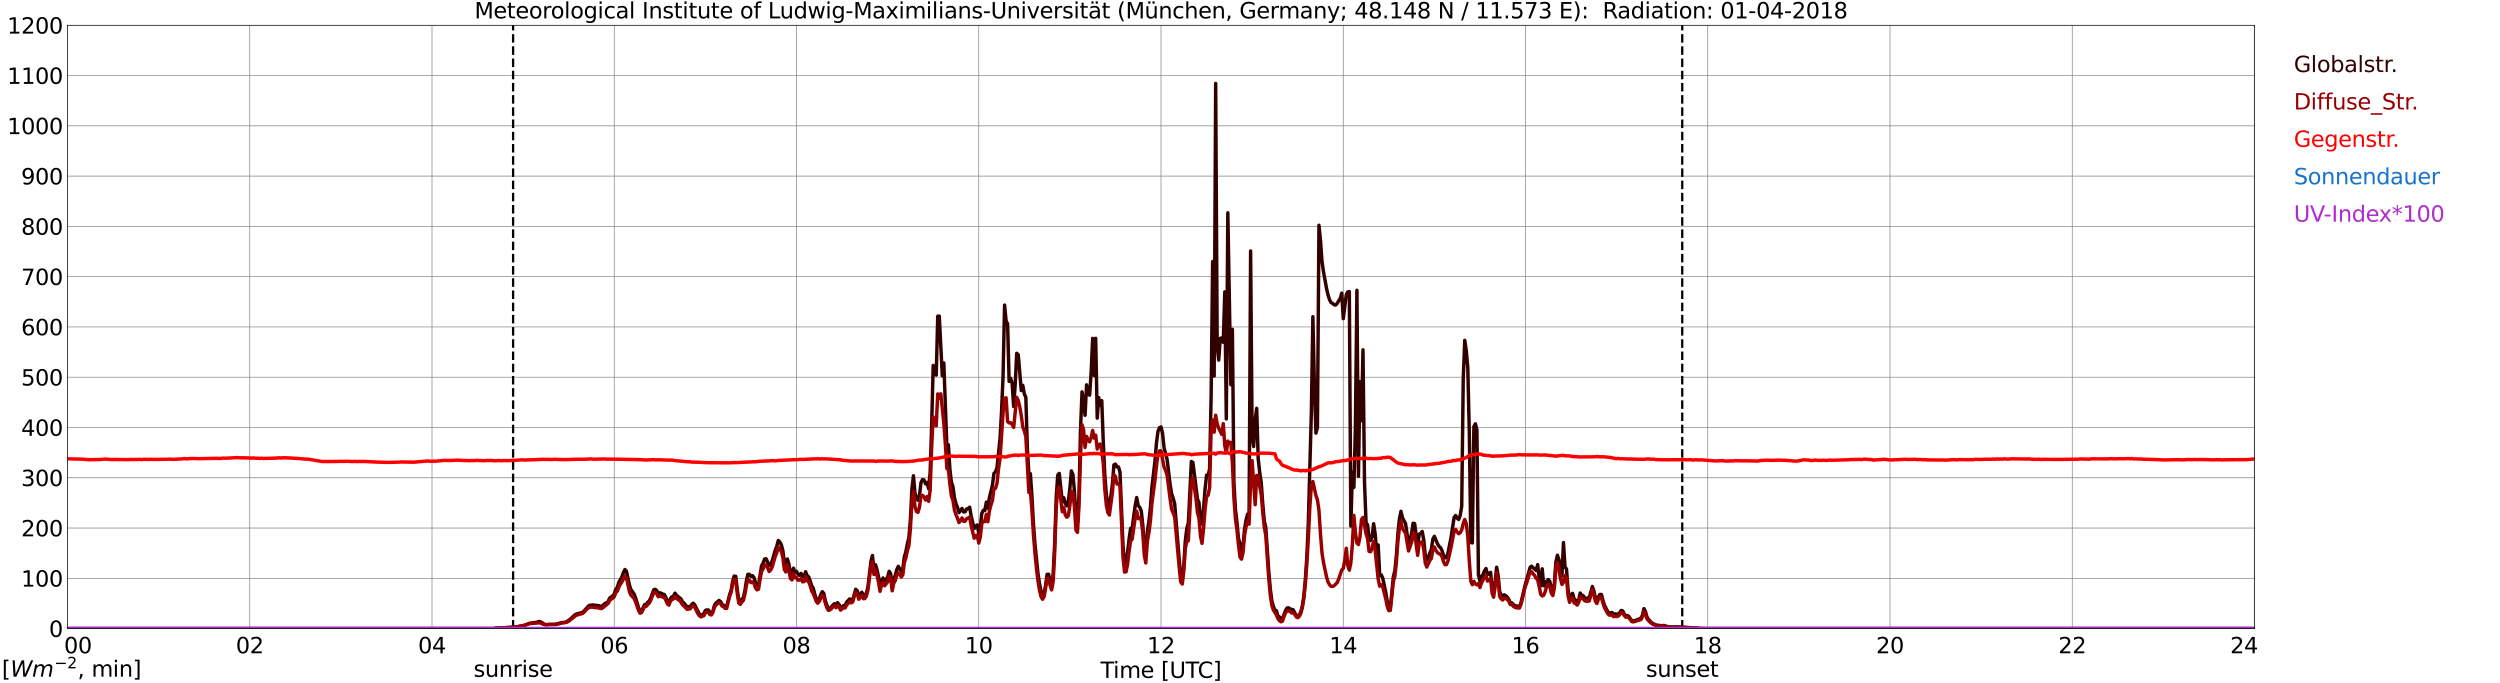 <?xml version="1.0" encoding="utf-8" standalone="no"?>
<!DOCTYPE svg PUBLIC "-//W3C//DTD SVG 1.1//EN"
  "http://www.w3.org/Graphics/SVG/1.1/DTD/svg11.dtd">
<svg xmlns:xlink="http://www.w3.org/1999/xlink" width="1085.4pt" height="296.64pt" viewBox="0 0 1085.4 296.64" xmlns="http://www.w3.org/2000/svg" version="1.1">
 <defs>
  <style type="text/css">*{stroke-linejoin: round; stroke-linecap: butt}</style>
 </defs>
 <g id="figure_1">
  <g id="patch_1">
   <path d="M 0 296.64 
L 1085.4 296.64 
L 1085.4 0 
L 0 0 
z
" style="fill: #ffffff"/>
  </g>
  <g id="axes_1">
   <g id="patch_2">
    <path d="M 29.306 272.909 
L 978.814 272.909 
L 978.814 10.976 
L 29.306 10.976 
z
" style="fill: #ffffff"/>
   </g>
   <g id="patch_3">
    <path d="M 978.814 272.909 
L 978.814 272.909 
L 978.814 10.976 
L 978.814 10.976 
z
" clip-path="url(#pd461fc8bfc)" style="fill: #d3d3d3; opacity: 0.25; stroke: #d3d3d3; stroke-linejoin: miter"/>
   </g>
   <g id="matplotlib.axis_1">
    <g id="xtick_1">
     <g id="line2d_1">
      <path d="M 29.306 272.909 
L 29.306 10.976 
" clip-path="url(#pd461fc8bfc)" style="fill: none; stroke: #808080; stroke-width: 0.3; stroke-linecap: square"/>
     </g>
     <g id="line2d_2"/>
     <g id="text_1">
      <!--    00 -->
      <g transform="translate(18.733 283.627) scale(0.095 -0.095)">
       <defs>
        <path id="DejaVuSans-20" transform="scale(0.016)"/>
        <path id="DejaVuSans-30" d="M 2034 4250 
Q 1547 4250 1301 3770 
Q 1056 3291 1056 2328 
Q 1056 1369 1301 889 
Q 1547 409 2034 409 
Q 2525 409 2770 889 
Q 3016 1369 3016 2328 
Q 3016 3291 2770 3770 
Q 2525 4250 2034 4250 
z
M 2034 4750 
Q 2819 4750 3233 4129 
Q 3647 3509 3647 2328 
Q 3647 1150 3233 529 
Q 2819 -91 2034 -91 
Q 1250 -91 836 529 
Q 422 1150 422 2328 
Q 422 3509 836 4129 
Q 1250 4750 2034 4750 
z
" transform="scale(0.016)"/>
       </defs>
       <use xlink:href="#DejaVuSans-20"/>
       <use xlink:href="#DejaVuSans-20" transform="translate(31.787 0)"/>
       <use xlink:href="#DejaVuSans-20" transform="translate(63.574 0)"/>
       <use xlink:href="#DejaVuSans-30" transform="translate(95.361 0)"/>
       <use xlink:href="#DejaVuSans-30" transform="translate(158.984 0)"/>
      </g>
     </g>
    </g>
    <g id="xtick_2">
     <g id="line2d_3">
      <path d="M 108.431 272.909 
L 108.431 10.976 
" clip-path="url(#pd461fc8bfc)" style="fill: none; stroke: #808080; stroke-width: 0.3; stroke-linecap: square"/>
     </g>
     <g id="line2d_4"/>
     <g id="text_2">
      <!-- 02 -->
      <g transform="translate(102.387 283.627) scale(0.095 -0.095)">
       <defs>
        <path id="DejaVuSans-32" d="M 1228 531 
L 3431 531 
L 3431 0 
L 469 0 
L 469 531 
Q 828 903 1448 1529 
Q 2069 2156 2228 2338 
Q 2531 2678 2651 2914 
Q 2772 3150 2772 3378 
Q 2772 3750 2511 3984 
Q 2250 4219 1831 4219 
Q 1534 4219 1204 4116 
Q 875 4013 500 3803 
L 500 4441 
Q 881 4594 1212 4672 
Q 1544 4750 1819 4750 
Q 2544 4750 2975 4387 
Q 3406 4025 3406 3419 
Q 3406 3131 3298 2873 
Q 3191 2616 2906 2266 
Q 2828 2175 2409 1742 
Q 1991 1309 1228 531 
z
" transform="scale(0.016)"/>
       </defs>
       <use xlink:href="#DejaVuSans-30"/>
       <use xlink:href="#DejaVuSans-32" transform="translate(63.623 0)"/>
      </g>
     </g>
    </g>
    <g id="xtick_3">
     <g id="line2d_5">
      <path d="M 187.557 272.909 
L 187.557 10.976 
" clip-path="url(#pd461fc8bfc)" style="fill: none; stroke: #808080; stroke-width: 0.3; stroke-linecap: square"/>
     </g>
     <g id="line2d_6"/>
     <g id="text_3">
      <!-- 04 -->
      <g transform="translate(181.513 283.627) scale(0.095 -0.095)">
       <defs>
        <path id="DejaVuSans-34" d="M 2419 4116 
L 825 1625 
L 2419 1625 
L 2419 4116 
z
M 2253 4666 
L 3047 4666 
L 3047 1625 
L 3713 1625 
L 3713 1100 
L 3047 1100 
L 3047 0 
L 2419 0 
L 2419 1100 
L 313 1100 
L 313 1709 
L 2253 4666 
z
" transform="scale(0.016)"/>
       </defs>
       <use xlink:href="#DejaVuSans-30"/>
       <use xlink:href="#DejaVuSans-34" transform="translate(63.623 0)"/>
      </g>
     </g>
    </g>
    <g id="xtick_4">
     <g id="line2d_7">
      <path d="M 266.683 272.909 
L 266.683 10.976 
" clip-path="url(#pd461fc8bfc)" style="fill: none; stroke: #808080; stroke-width: 0.3; stroke-linecap: square"/>
     </g>
     <g id="line2d_8"/>
     <g id="text_4">
      <!-- 06 -->
      <g transform="translate(260.638 283.627) scale(0.095 -0.095)">
       <defs>
        <path id="DejaVuSans-36" d="M 2113 2584 
Q 1688 2584 1439 2293 
Q 1191 2003 1191 1497 
Q 1191 994 1439 701 
Q 1688 409 2113 409 
Q 2538 409 2786 701 
Q 3034 994 3034 1497 
Q 3034 2003 2786 2293 
Q 2538 2584 2113 2584 
z
M 3366 4563 
L 3366 3988 
Q 3128 4100 2886 4159 
Q 2644 4219 2406 4219 
Q 1781 4219 1451 3797 
Q 1122 3375 1075 2522 
Q 1259 2794 1537 2939 
Q 1816 3084 2150 3084 
Q 2853 3084 3261 2657 
Q 3669 2231 3669 1497 
Q 3669 778 3244 343 
Q 2819 -91 2113 -91 
Q 1303 -91 875 529 
Q 447 1150 447 2328 
Q 447 3434 972 4092 
Q 1497 4750 2381 4750 
Q 2619 4750 2861 4703 
Q 3103 4656 3366 4563 
z
" transform="scale(0.016)"/>
       </defs>
       <use xlink:href="#DejaVuSans-30"/>
       <use xlink:href="#DejaVuSans-36" transform="translate(63.623 0)"/>
      </g>
     </g>
    </g>
    <g id="xtick_5">
     <g id="line2d_9">
      <path d="M 345.808 272.909 
L 345.808 10.976 
" clip-path="url(#pd461fc8bfc)" style="fill: none; stroke: #808080; stroke-width: 0.3; stroke-linecap: square"/>
     </g>
     <g id="line2d_10"/>
     <g id="text_5">
      <!-- 08 -->
      <g transform="translate(339.764 283.627) scale(0.095 -0.095)">
       <defs>
        <path id="DejaVuSans-38" d="M 2034 2216 
Q 1584 2216 1326 1975 
Q 1069 1734 1069 1313 
Q 1069 891 1326 650 
Q 1584 409 2034 409 
Q 2484 409 2743 651 
Q 3003 894 3003 1313 
Q 3003 1734 2745 1975 
Q 2488 2216 2034 2216 
z
M 1403 2484 
Q 997 2584 770 2862 
Q 544 3141 544 3541 
Q 544 4100 942 4425 
Q 1341 4750 2034 4750 
Q 2731 4750 3128 4425 
Q 3525 4100 3525 3541 
Q 3525 3141 3298 2862 
Q 3072 2584 2669 2484 
Q 3125 2378 3379 2068 
Q 3634 1759 3634 1313 
Q 3634 634 3220 271 
Q 2806 -91 2034 -91 
Q 1263 -91 848 271 
Q 434 634 434 1313 
Q 434 1759 690 2068 
Q 947 2378 1403 2484 
z
M 1172 3481 
Q 1172 3119 1398 2916 
Q 1625 2713 2034 2713 
Q 2441 2713 2670 2916 
Q 2900 3119 2900 3481 
Q 2900 3844 2670 4047 
Q 2441 4250 2034 4250 
Q 1625 4250 1398 4047 
Q 1172 3844 1172 3481 
z
" transform="scale(0.016)"/>
       </defs>
       <use xlink:href="#DejaVuSans-30"/>
       <use xlink:href="#DejaVuSans-38" transform="translate(63.623 0)"/>
      </g>
     </g>
    </g>
    <g id="xtick_6">
     <g id="line2d_11">
      <path d="M 424.934 272.909 
L 424.934 10.976 
" clip-path="url(#pd461fc8bfc)" style="fill: none; stroke: #808080; stroke-width: 0.3; stroke-linecap: square"/>
     </g>
     <g id="line2d_12"/>
     <g id="text_6">
      <!-- 10 -->
      <g transform="translate(418.89 283.627) scale(0.095 -0.095)">
       <defs>
        <path id="DejaVuSans-31" d="M 794 531 
L 1825 531 
L 1825 4091 
L 703 3866 
L 703 4441 
L 1819 4666 
L 2450 4666 
L 2450 531 
L 3481 531 
L 3481 0 
L 794 0 
L 794 531 
z
" transform="scale(0.016)"/>
       </defs>
       <use xlink:href="#DejaVuSans-31"/>
       <use xlink:href="#DejaVuSans-30" transform="translate(63.623 0)"/>
      </g>
     </g>
    </g>
    <g id="xtick_7">
     <g id="line2d_13">
      <path d="M 504.06 272.909 
L 504.06 10.976 
" clip-path="url(#pd461fc8bfc)" style="fill: none; stroke: #808080; stroke-width: 0.3; stroke-linecap: square"/>
     </g>
     <g id="line2d_14"/>
     <g id="text_7">
      <!-- 12 -->
      <g transform="translate(498.015 283.627) scale(0.095 -0.095)">
       <use xlink:href="#DejaVuSans-31"/>
       <use xlink:href="#DejaVuSans-32" transform="translate(63.623 0)"/>
      </g>
     </g>
    </g>
    <g id="xtick_8">
     <g id="line2d_15">
      <path d="M 583.185 272.909 
L 583.185 10.976 
" clip-path="url(#pd461fc8bfc)" style="fill: none; stroke: #808080; stroke-width: 0.3; stroke-linecap: square"/>
     </g>
     <g id="line2d_16"/>
     <g id="text_8">
      <!-- 14 -->
      <g transform="translate(577.141 283.627) scale(0.095 -0.095)">
       <use xlink:href="#DejaVuSans-31"/>
       <use xlink:href="#DejaVuSans-34" transform="translate(63.623 0)"/>
      </g>
     </g>
    </g>
    <g id="xtick_9">
     <g id="line2d_17">
      <path d="M 662.311 272.909 
L 662.311 10.976 
" clip-path="url(#pd461fc8bfc)" style="fill: none; stroke: #808080; stroke-width: 0.3; stroke-linecap: square"/>
     </g>
     <g id="line2d_18"/>
     <g id="text_9">
      <!-- 16 -->
      <g transform="translate(656.267 283.627) scale(0.095 -0.095)">
       <use xlink:href="#DejaVuSans-31"/>
       <use xlink:href="#DejaVuSans-36" transform="translate(63.623 0)"/>
      </g>
     </g>
    </g>
    <g id="xtick_10">
     <g id="line2d_19">
      <path d="M 741.437 272.909 
L 741.437 10.976 
" clip-path="url(#pd461fc8bfc)" style="fill: none; stroke: #808080; stroke-width: 0.3; stroke-linecap: square"/>
     </g>
     <g id="line2d_20"/>
     <g id="text_10">
      <!-- 18 -->
      <g transform="translate(735.392 283.627) scale(0.095 -0.095)">
       <use xlink:href="#DejaVuSans-31"/>
       <use xlink:href="#DejaVuSans-38" transform="translate(63.623 0)"/>
      </g>
     </g>
    </g>
    <g id="xtick_11">
     <g id="line2d_21">
      <path d="M 820.562 272.909 
L 820.562 10.976 
" clip-path="url(#pd461fc8bfc)" style="fill: none; stroke: #808080; stroke-width: 0.3; stroke-linecap: square"/>
     </g>
     <g id="line2d_22"/>
     <g id="text_11">
      <!-- 20 -->
      <g transform="translate(814.518 283.627) scale(0.095 -0.095)">
       <use xlink:href="#DejaVuSans-32"/>
       <use xlink:href="#DejaVuSans-30" transform="translate(63.623 0)"/>
      </g>
     </g>
    </g>
    <g id="xtick_12">
     <g id="line2d_23">
      <path d="M 899.688 272.909 
L 899.688 10.976 
" clip-path="url(#pd461fc8bfc)" style="fill: none; stroke: #808080; stroke-width: 0.3; stroke-linecap: square"/>
     </g>
     <g id="line2d_24"/>
     <g id="text_12">
      <!-- 22 -->
      <g transform="translate(893.644 283.627) scale(0.095 -0.095)">
       <use xlink:href="#DejaVuSans-32"/>
       <use xlink:href="#DejaVuSans-32" transform="translate(63.623 0)"/>
      </g>
     </g>
    </g>
    <g id="xtick_13">
     <g id="line2d_25">
      <path d="M 978.814 272.909 
L 978.814 10.976 
" clip-path="url(#pd461fc8bfc)" style="fill: none; stroke: #808080; stroke-width: 0.3; stroke-linecap: square"/>
     </g>
     <g id="line2d_26"/>
     <g id="text_13">
      <!-- 24    -->
      <g transform="translate(968.241 283.627) scale(0.095 -0.095)">
       <use xlink:href="#DejaVuSans-32"/>
       <use xlink:href="#DejaVuSans-34" transform="translate(63.623 0)"/>
       <use xlink:href="#DejaVuSans-20" transform="translate(127.246 0)"/>
       <use xlink:href="#DejaVuSans-20" transform="translate(159.033 0)"/>
       <use xlink:href="#DejaVuSans-20" transform="translate(190.82 0)"/>
      </g>
     </g>
    </g>
    <g id="text_14">
     <!-- Time [UTC] -->
     <g transform="translate(477.806 294.322) scale(0.095 -0.095)">
      <defs>
       <path id="DejaVuSans-54" d="M -19 4666 
L 3928 4666 
L 3928 4134 
L 2272 4134 
L 2272 0 
L 1638 0 
L 1638 4134 
L -19 4134 
L -19 4666 
z
" transform="scale(0.016)"/>
       <path id="DejaVuSans-69" d="M 603 3500 
L 1178 3500 
L 1178 0 
L 603 0 
L 603 3500 
z
M 603 4863 
L 1178 4863 
L 1178 4134 
L 603 4134 
L 603 4863 
z
" transform="scale(0.016)"/>
       <path id="DejaVuSans-6d" d="M 3328 2828 
Q 3544 3216 3844 3400 
Q 4144 3584 4550 3584 
Q 5097 3584 5394 3201 
Q 5691 2819 5691 2113 
L 5691 0 
L 5113 0 
L 5113 2094 
Q 5113 2597 4934 2840 
Q 4756 3084 4391 3084 
Q 3944 3084 3684 2787 
Q 3425 2491 3425 1978 
L 3425 0 
L 2847 0 
L 2847 2094 
Q 2847 2600 2669 2842 
Q 2491 3084 2119 3084 
Q 1678 3084 1418 2786 
Q 1159 2488 1159 1978 
L 1159 0 
L 581 0 
L 581 3500 
L 1159 3500 
L 1159 2956 
Q 1356 3278 1631 3431 
Q 1906 3584 2284 3584 
Q 2666 3584 2933 3390 
Q 3200 3197 3328 2828 
z
" transform="scale(0.016)"/>
       <path id="DejaVuSans-65" d="M 3597 1894 
L 3597 1613 
L 953 1613 
Q 991 1019 1311 708 
Q 1631 397 2203 397 
Q 2534 397 2845 478 
Q 3156 559 3463 722 
L 3463 178 
Q 3153 47 2828 -22 
Q 2503 -91 2169 -91 
Q 1331 -91 842 396 
Q 353 884 353 1716 
Q 353 2575 817 3079 
Q 1281 3584 2069 3584 
Q 2775 3584 3186 3129 
Q 3597 2675 3597 1894 
z
M 3022 2063 
Q 3016 2534 2758 2815 
Q 2500 3097 2075 3097 
Q 1594 3097 1305 2825 
Q 1016 2553 972 2059 
L 3022 2063 
z
" transform="scale(0.016)"/>
       <path id="DejaVuSans-5b" d="M 550 4863 
L 1875 4863 
L 1875 4416 
L 1125 4416 
L 1125 -397 
L 1875 -397 
L 1875 -844 
L 550 -844 
L 550 4863 
z
" transform="scale(0.016)"/>
       <path id="DejaVuSans-55" d="M 556 4666 
L 1191 4666 
L 1191 1831 
Q 1191 1081 1462 751 
Q 1734 422 2344 422 
Q 2950 422 3222 751 
Q 3494 1081 3494 1831 
L 3494 4666 
L 4128 4666 
L 4128 1753 
Q 4128 841 3676 375 
Q 3225 -91 2344 -91 
Q 1459 -91 1007 375 
Q 556 841 556 1753 
L 556 4666 
z
" transform="scale(0.016)"/>
       <path id="DejaVuSans-43" d="M 4122 4306 
L 4122 3641 
Q 3803 3938 3442 4084 
Q 3081 4231 2675 4231 
Q 1875 4231 1450 3742 
Q 1025 3253 1025 2328 
Q 1025 1406 1450 917 
Q 1875 428 2675 428 
Q 3081 428 3442 575 
Q 3803 722 4122 1019 
L 4122 359 
Q 3791 134 3420 21 
Q 3050 -91 2638 -91 
Q 1578 -91 968 557 
Q 359 1206 359 2328 
Q 359 3453 968 4101 
Q 1578 4750 2638 4750 
Q 3056 4750 3426 4639 
Q 3797 4528 4122 4306 
z
" transform="scale(0.016)"/>
       <path id="DejaVuSans-5d" d="M 1947 4863 
L 1947 -844 
L 622 -844 
L 622 -397 
L 1369 -397 
L 1369 4416 
L 622 4416 
L 622 4863 
L 1947 4863 
z
" transform="scale(0.016)"/>
      </defs>
      <use xlink:href="#DejaVuSans-54"/>
      <use xlink:href="#DejaVuSans-69" transform="translate(57.959 0)"/>
      <use xlink:href="#DejaVuSans-6d" transform="translate(85.742 0)"/>
      <use xlink:href="#DejaVuSans-65" transform="translate(183.154 0)"/>
      <use xlink:href="#DejaVuSans-20" transform="translate(244.678 0)"/>
      <use xlink:href="#DejaVuSans-5b" transform="translate(276.465 0)"/>
      <use xlink:href="#DejaVuSans-55" transform="translate(315.479 0)"/>
      <use xlink:href="#DejaVuSans-54" transform="translate(388.672 0)"/>
      <use xlink:href="#DejaVuSans-43" transform="translate(443.881 0)"/>
      <use xlink:href="#DejaVuSans-5d" transform="translate(513.705 0)"/>
     </g>
    </g>
   </g>
   <g id="matplotlib.axis_2">
    <g id="ytick_1">
     <g id="line2d_27">
      <path d="M 29.306 272.909 
L 978.814 272.909 
" clip-path="url(#pd461fc8bfc)" style="fill: none; stroke: #808080; stroke-width: 0.3; stroke-linecap: square"/>
     </g>
     <g id="line2d_28"/>
     <g id="text_15">
      <!-- 0 -->
      <g transform="translate(21.261 276.518) scale(0.095 -0.095)">
       <use xlink:href="#DejaVuSans-30"/>
      </g>
     </g>
    </g>
    <g id="ytick_2">
     <g id="line2d_29">
      <path d="M 29.306 251.081 
L 978.814 251.081 
" clip-path="url(#pd461fc8bfc)" style="fill: none; stroke: #808080; stroke-width: 0.3; stroke-linecap: square"/>
     </g>
     <g id="line2d_30"/>
     <g id="text_16">
      <!-- 100 -->
      <g transform="translate(9.173 254.69) scale(0.095 -0.095)">
       <use xlink:href="#DejaVuSans-31"/>
       <use xlink:href="#DejaVuSans-30" transform="translate(63.623 0)"/>
       <use xlink:href="#DejaVuSans-30" transform="translate(127.246 0)"/>
      </g>
     </g>
    </g>
    <g id="ytick_3">
     <g id="line2d_31">
      <path d="M 29.306 229.253 
L 978.814 229.253 
" clip-path="url(#pd461fc8bfc)" style="fill: none; stroke: #808080; stroke-width: 0.3; stroke-linecap: square"/>
     </g>
     <g id="line2d_32"/>
     <g id="text_17">
      <!-- 200 -->
      <g transform="translate(9.173 232.863) scale(0.095 -0.095)">
       <use xlink:href="#DejaVuSans-32"/>
       <use xlink:href="#DejaVuSans-30" transform="translate(63.623 0)"/>
       <use xlink:href="#DejaVuSans-30" transform="translate(127.246 0)"/>
      </g>
     </g>
    </g>
    <g id="ytick_4">
     <g id="line2d_33">
      <path d="M 29.306 207.426 
L 978.814 207.426 
" clip-path="url(#pd461fc8bfc)" style="fill: none; stroke: #808080; stroke-width: 0.3; stroke-linecap: square"/>
     </g>
     <g id="line2d_34"/>
     <g id="text_18">
      <!-- 300 -->
      <g transform="translate(9.173 211.035) scale(0.095 -0.095)">
       <defs>
        <path id="DejaVuSans-33" d="M 2597 2516 
Q 3050 2419 3304 2112 
Q 3559 1806 3559 1356 
Q 3559 666 3084 287 
Q 2609 -91 1734 -91 
Q 1441 -91 1130 -33 
Q 819 25 488 141 
L 488 750 
Q 750 597 1062 519 
Q 1375 441 1716 441 
Q 2309 441 2620 675 
Q 2931 909 2931 1356 
Q 2931 1769 2642 2001 
Q 2353 2234 1838 2234 
L 1294 2234 
L 1294 2753 
L 1863 2753 
Q 2328 2753 2575 2939 
Q 2822 3125 2822 3475 
Q 2822 3834 2567 4026 
Q 2313 4219 1838 4219 
Q 1578 4219 1281 4162 
Q 984 4106 628 3988 
L 628 4550 
Q 988 4650 1302 4700 
Q 1616 4750 1894 4750 
Q 2613 4750 3031 4423 
Q 3450 4097 3450 3541 
Q 3450 3153 3228 2886 
Q 3006 2619 2597 2516 
z
" transform="scale(0.016)"/>
       </defs>
       <use xlink:href="#DejaVuSans-33"/>
       <use xlink:href="#DejaVuSans-30" transform="translate(63.623 0)"/>
       <use xlink:href="#DejaVuSans-30" transform="translate(127.246 0)"/>
      </g>
     </g>
    </g>
    <g id="ytick_5">
     <g id="line2d_35">
      <path d="M 29.306 185.598 
L 978.814 185.598 
" clip-path="url(#pd461fc8bfc)" style="fill: none; stroke: #808080; stroke-width: 0.3; stroke-linecap: square"/>
     </g>
     <g id="line2d_36"/>
     <g id="text_19">
      <!-- 400 -->
      <g transform="translate(9.173 189.207) scale(0.095 -0.095)">
       <use xlink:href="#DejaVuSans-34"/>
       <use xlink:href="#DejaVuSans-30" transform="translate(63.623 0)"/>
       <use xlink:href="#DejaVuSans-30" transform="translate(127.246 0)"/>
      </g>
     </g>
    </g>
    <g id="ytick_6">
     <g id="line2d_37">
      <path d="M 29.306 163.77 
L 978.814 163.77 
" clip-path="url(#pd461fc8bfc)" style="fill: none; stroke: #808080; stroke-width: 0.3; stroke-linecap: square"/>
     </g>
     <g id="line2d_38"/>
     <g id="text_20">
      <!-- 500 -->
      <g transform="translate(9.173 167.379) scale(0.095 -0.095)">
       <defs>
        <path id="DejaVuSans-35" d="M 691 4666 
L 3169 4666 
L 3169 4134 
L 1269 4134 
L 1269 2991 
Q 1406 3038 1543 3061 
Q 1681 3084 1819 3084 
Q 2600 3084 3056 2656 
Q 3513 2228 3513 1497 
Q 3513 744 3044 326 
Q 2575 -91 1722 -91 
Q 1428 -91 1123 -41 
Q 819 9 494 109 
L 494 744 
Q 775 591 1075 516 
Q 1375 441 1709 441 
Q 2250 441 2565 725 
Q 2881 1009 2881 1497 
Q 2881 1984 2565 2268 
Q 2250 2553 1709 2553 
Q 1456 2553 1204 2497 
Q 953 2441 691 2322 
L 691 4666 
z
" transform="scale(0.016)"/>
       </defs>
       <use xlink:href="#DejaVuSans-35"/>
       <use xlink:href="#DejaVuSans-30" transform="translate(63.623 0)"/>
       <use xlink:href="#DejaVuSans-30" transform="translate(127.246 0)"/>
      </g>
     </g>
    </g>
    <g id="ytick_7">
     <g id="line2d_39">
      <path d="M 29.306 141.942 
L 978.814 141.942 
" clip-path="url(#pd461fc8bfc)" style="fill: none; stroke: #808080; stroke-width: 0.3; stroke-linecap: square"/>
     </g>
     <g id="line2d_40"/>
     <g id="text_21">
      <!-- 600 -->
      <g transform="translate(9.173 145.551) scale(0.095 -0.095)">
       <use xlink:href="#DejaVuSans-36"/>
       <use xlink:href="#DejaVuSans-30" transform="translate(63.623 0)"/>
       <use xlink:href="#DejaVuSans-30" transform="translate(127.246 0)"/>
      </g>
     </g>
    </g>
    <g id="ytick_8">
     <g id="line2d_41">
      <path d="M 29.306 120.114 
L 978.814 120.114 
" clip-path="url(#pd461fc8bfc)" style="fill: none; stroke: #808080; stroke-width: 0.3; stroke-linecap: square"/>
     </g>
     <g id="line2d_42"/>
     <g id="text_22">
      <!-- 700 -->
      <g transform="translate(9.173 123.724) scale(0.095 -0.095)">
       <defs>
        <path id="DejaVuSans-37" d="M 525 4666 
L 3525 4666 
L 3525 4397 
L 1831 0 
L 1172 0 
L 2766 4134 
L 525 4134 
L 525 4666 
z
" transform="scale(0.016)"/>
       </defs>
       <use xlink:href="#DejaVuSans-37"/>
       <use xlink:href="#DejaVuSans-30" transform="translate(63.623 0)"/>
       <use xlink:href="#DejaVuSans-30" transform="translate(127.246 0)"/>
      </g>
     </g>
    </g>
    <g id="ytick_9">
     <g id="line2d_43">
      <path d="M 29.306 98.287 
L 978.814 98.287 
" clip-path="url(#pd461fc8bfc)" style="fill: none; stroke: #808080; stroke-width: 0.3; stroke-linecap: square"/>
     </g>
     <g id="line2d_44"/>
     <g id="text_23">
      <!-- 800 -->
      <g transform="translate(9.173 101.896) scale(0.095 -0.095)">
       <use xlink:href="#DejaVuSans-38"/>
       <use xlink:href="#DejaVuSans-30" transform="translate(63.623 0)"/>
       <use xlink:href="#DejaVuSans-30" transform="translate(127.246 0)"/>
      </g>
     </g>
    </g>
    <g id="ytick_10">
     <g id="line2d_45">
      <path d="M 29.306 76.459 
L 978.814 76.459 
" clip-path="url(#pd461fc8bfc)" style="fill: none; stroke: #808080; stroke-width: 0.3; stroke-linecap: square"/>
     </g>
     <g id="line2d_46"/>
     <g id="text_24">
      <!-- 900 -->
      <g transform="translate(9.173 80.068) scale(0.095 -0.095)">
       <defs>
        <path id="DejaVuSans-39" d="M 703 97 
L 703 672 
Q 941 559 1184 500 
Q 1428 441 1663 441 
Q 2288 441 2617 861 
Q 2947 1281 2994 2138 
Q 2813 1869 2534 1725 
Q 2256 1581 1919 1581 
Q 1219 1581 811 2004 
Q 403 2428 403 3163 
Q 403 3881 828 4315 
Q 1253 4750 1959 4750 
Q 2769 4750 3195 4129 
Q 3622 3509 3622 2328 
Q 3622 1225 3098 567 
Q 2575 -91 1691 -91 
Q 1453 -91 1209 -44 
Q 966 3 703 97 
z
M 1959 2075 
Q 2384 2075 2632 2365 
Q 2881 2656 2881 3163 
Q 2881 3666 2632 3958 
Q 2384 4250 1959 4250 
Q 1534 4250 1286 3958 
Q 1038 3666 1038 3163 
Q 1038 2656 1286 2365 
Q 1534 2075 1959 2075 
z
" transform="scale(0.016)"/>
       </defs>
       <use xlink:href="#DejaVuSans-39"/>
       <use xlink:href="#DejaVuSans-30" transform="translate(63.623 0)"/>
       <use xlink:href="#DejaVuSans-30" transform="translate(127.246 0)"/>
      </g>
     </g>
    </g>
    <g id="ytick_11">
     <g id="line2d_47">
      <path d="M 29.306 54.631 
L 978.814 54.631 
" clip-path="url(#pd461fc8bfc)" style="fill: none; stroke: #808080; stroke-width: 0.3; stroke-linecap: square"/>
     </g>
     <g id="line2d_48"/>
     <g id="text_25">
      <!-- 1000 -->
      <g transform="translate(3.128 58.24) scale(0.095 -0.095)">
       <use xlink:href="#DejaVuSans-31"/>
       <use xlink:href="#DejaVuSans-30" transform="translate(63.623 0)"/>
       <use xlink:href="#DejaVuSans-30" transform="translate(127.246 0)"/>
       <use xlink:href="#DejaVuSans-30" transform="translate(190.869 0)"/>
      </g>
     </g>
    </g>
    <g id="ytick_12">
     <g id="line2d_49">
      <path d="M 29.306 32.803 
L 978.814 32.803 
" clip-path="url(#pd461fc8bfc)" style="fill: none; stroke: #808080; stroke-width: 0.3; stroke-linecap: square"/>
     </g>
     <g id="line2d_50"/>
     <g id="text_26">
      <!-- 1100 -->
      <g transform="translate(3.128 36.413) scale(0.095 -0.095)">
       <use xlink:href="#DejaVuSans-31"/>
       <use xlink:href="#DejaVuSans-31" transform="translate(63.623 0)"/>
       <use xlink:href="#DejaVuSans-30" transform="translate(127.246 0)"/>
       <use xlink:href="#DejaVuSans-30" transform="translate(190.869 0)"/>
      </g>
     </g>
    </g>
    <g id="ytick_13">
     <g id="line2d_51">
      <path d="M 29.306 10.976 
L 978.814 10.976 
" clip-path="url(#pd461fc8bfc)" style="fill: none; stroke: #808080; stroke-width: 0.3; stroke-linecap: square"/>
     </g>
     <g id="line2d_52"/>
     <g id="text_27">
      <!-- 1200 -->
      <g transform="translate(3.128 14.585) scale(0.095 -0.095)">
       <use xlink:href="#DejaVuSans-31"/>
       <use xlink:href="#DejaVuSans-32" transform="translate(63.623 0)"/>
       <use xlink:href="#DejaVuSans-30" transform="translate(127.246 0)"/>
       <use xlink:href="#DejaVuSans-30" transform="translate(190.869 0)"/>
      </g>
     </g>
    </g>
   </g>
   <g id="line2d_53">
    <path d="M 222.768 272.909 
L 222.768 10.976 
" clip-path="url(#pd461fc8bfc)" style="fill: none; stroke-dasharray: 3.7,1.6; stroke-dashoffset: 0; stroke: #000000"/>
   </g>
   <g id="line2d_54">
    <path d="M 730.359 272.909 
L 730.359 10.976 
" clip-path="url(#pd461fc8bfc)" style="fill: none; stroke-dasharray: 3.7,1.6; stroke-dashoffset: 0; stroke: #000000"/>
   </g>
   <g id="line2d_55">
    <path d="M 29.306 272.909 
L 214.592 272.909 
L 215.251 272.721 
L 223.823 272.328 
L 225.801 271.894 
L 227.12 271.667 
L 228.439 271.232 
L 229.757 270.632 
L 233.054 270.178 
L 233.714 269.91 
L 234.373 269.846 
L 235.033 270.156 
L 236.351 271.005 
L 237.011 271.169 
L 238.329 271.108 
L 240.967 271.088 
L 244.264 270.239 
L 244.923 270.239 
L 245.583 270.076 
L 246.242 269.785 
L 247.561 268.834 
L 249.539 266.996 
L 250.198 266.622 
L 252.836 265.9 
L 253.495 265.321 
L 255.473 263.15 
L 256.133 262.798 
L 257.451 262.613 
L 258.111 262.779 
L 259.43 262.861 
L 260.089 263.006 
L 260.748 263.296 
L 261.408 263.067 
L 262.067 262.571 
L 262.726 261.91 
L 263.386 261.744 
L 264.045 261.083 
L 264.705 259.677 
L 266.023 258.705 
L 266.683 257.942 
L 267.342 255.853 
L 268.002 255.047 
L 268.661 252.836 
L 269.98 250.542 
L 270.639 248.619 
L 271.298 247.276 
L 271.958 247.957 
L 273.277 254.056 
L 273.936 255.957 
L 275.255 257.859 
L 275.914 259.472 
L 277.233 263.833 
L 277.892 265.341 
L 278.552 265.217 
L 279.87 262.488 
L 280.53 262.405 
L 281.189 261.497 
L 281.849 260.958 
L 282.508 259.657 
L 283.827 256.101 
L 284.486 255.853 
L 285.145 256.433 
L 285.805 257.632 
L 286.464 257.363 
L 287.124 257.549 
L 287.783 257.983 
L 288.442 258.127 
L 289.102 259.408 
L 289.761 261.165 
L 290.42 261.766 
L 291.08 259.884 
L 291.739 259.12 
L 292.399 258.81 
L 293.058 257.527 
L 293.717 258.459 
L 295.696 260.07 
L 296.355 261.351 
L 297.014 261.849 
L 297.674 262.757 
L 298.333 263.44 
L 299.652 263.357 
L 300.311 262.469 
L 300.971 261.89 
L 301.63 262.613 
L 303.608 266.581 
L 304.267 267.118 
L 305.586 266.478 
L 306.246 265.031 
L 306.905 264.782 
L 307.564 264.865 
L 308.224 265.983 
L 308.883 266.271 
L 309.543 265.217 
L 310.202 262.779 
L 310.861 261.785 
L 312.18 260.69 
L 312.839 261.165 
L 313.499 262.427 
L 314.158 262.798 
L 314.818 263.335 
L 315.477 263.377 
L 316.796 258.066 
L 317.455 256.245 
L 318.114 252.216 
L 318.774 250.108 
L 319.433 250.252 
L 320.093 255.957 
L 320.752 260.546 
L 321.411 261.31 
L 322.071 260.255 
L 322.73 259.43 
L 323.39 256.536 
L 324.049 252.194 
L 324.708 249.341 
L 325.368 249.383 
L 326.027 250.293 
L 326.686 249.942 
L 327.346 250.747 
L 328.005 253.002 
L 328.665 254.076 
L 329.324 253.868 
L 330.643 245.642 
L 331.302 244.526 
L 331.961 242.708 
L 332.621 242.603 
L 333.94 245.539 
L 334.599 245.168 
L 335.258 243.494 
L 336.577 238.884 
L 337.236 237.188 
L 337.896 234.667 
L 338.555 235.328 
L 339.215 236.507 
L 339.874 239.008 
L 340.533 244.236 
L 341.193 245.788 
L 341.852 242.686 
L 342.512 244.98 
L 343.171 248.868 
L 343.83 249.507 
L 344.49 246.696 
L 345.149 248.475 
L 345.808 248.082 
L 346.468 249.261 
L 347.127 249.817 
L 347.787 248.951 
L 348.446 250.315 
L 349.105 250.335 
L 349.765 248.206 
L 350.424 249.839 
L 351.083 250.437 
L 351.743 252.175 
L 352.402 254.344 
L 353.062 255.316 
L 353.721 257.92 
L 354.38 259.865 
L 355.04 260.836 
L 355.699 260.009 
L 356.359 258.127 
L 357.018 256.887 
L 357.677 257.673 
L 358.337 260.856 
L 358.996 262.779 
L 359.655 264.226 
L 360.315 264.038 
L 360.974 263.501 
L 361.634 262.674 
L 362.293 262.095 
L 362.952 262.923 
L 363.612 261.641 
L 364.271 262.427 
L 364.93 263.957 
L 366.249 262.944 
L 366.909 262.964 
L 367.568 261.434 
L 368.887 260.028 
L 369.546 260.484 
L 370.206 260.463 
L 371.524 255.833 
L 372.184 256.475 
L 372.843 258.891 
L 373.502 258.21 
L 374.162 257.136 
L 374.821 258.334 
L 375.481 258.603 
L 376.14 257.487 
L 376.799 255.006 
L 378.118 243.782 
L 378.777 241.178 
L 379.437 247.255 
L 380.096 245.168 
L 380.756 247.357 
L 381.415 250.396 
L 382.074 254.51 
L 382.734 251.989 
L 383.393 250.935 
L 384.053 252.733 
L 384.712 251.513 
L 385.371 250.603 
L 386.031 248.04 
L 386.69 249.053 
L 387.349 255.069 
L 388.009 251.408 
L 388.668 249.859 
L 389.328 247.338 
L 389.987 245.871 
L 391.306 248.04 
L 391.965 247.069 
L 392.624 241.737 
L 393.284 239.545 
L 393.943 236.05 
L 394.603 233.427 
L 395.262 225.529 
L 395.921 212.239 
L 396.581 206.555 
L 397.24 214.12 
L 397.899 216.229 
L 398.559 217.2 
L 399.218 214.845 
L 399.878 209.429 
L 400.537 208.187 
L 401.196 208.414 
L 401.856 210.091 
L 402.515 209.449 
L 403.175 212.219 
L 403.834 205.088 
L 404.493 184.624 
L 405.153 158.662 
L 405.812 159.365 
L 406.471 162.858 
L 407.131 137.289 
L 407.79 137.227 
L 409.109 163.126 
L 409.768 157.588 
L 411.087 193.842 
L 411.746 193.098 
L 412.406 203.702 
L 413.065 209.429 
L 413.725 211.248 
L 414.384 216.168 
L 415.043 218.564 
L 415.703 220.302 
L 416.362 222.554 
L 417.681 220.756 
L 418.34 222.264 
L 419 222.203 
L 419.659 220.983 
L 420.318 220.775 
L 420.978 220.197 
L 421.637 224.084 
L 422.956 229.478 
L 423.615 228.424 
L 424.275 227.907 
L 424.934 231.462 
L 425.593 229.066 
L 426.253 222.884 
L 426.912 221.542 
L 427.572 221.666 
L 428.231 218.005 
L 428.89 220.631 
L 429.55 216.043 
L 430.869 210.711 
L 431.528 205.542 
L 432.187 204.922 
L 432.847 203.021 
L 434.165 190.452 
L 434.825 178.753 
L 435.484 163.355 
L 436.144 132.452 
L 436.803 139.192 
L 437.462 140.617 
L 438.122 165.586 
L 438.781 164.244 
L 439.44 166.516 
L 440.1 176.48 
L 440.759 166.972 
L 441.419 153.391 
L 442.078 153.991 
L 443.397 169.554 
L 444.056 167.302 
L 444.716 171.023 
L 445.375 172.49 
L 446.034 194.381 
L 446.694 205.81 
L 447.353 205.666 
L 448.012 215.216 
L 448.672 227.184 
L 449.331 236.072 
L 450.65 249.053 
L 451.309 253.373 
L 451.969 256.514 
L 452.628 258.376 
L 453.287 257.817 
L 453.947 254.159 
L 454.606 249.363 
L 455.266 249.322 
L 455.925 252.526 
L 456.584 254.076 
L 457.244 249.197 
L 457.903 235.823 
L 458.563 215.919 
L 459.222 206.286 
L 459.881 205.542 
L 461.2 217.82 
L 461.859 216.104 
L 462.519 218.647 
L 463.178 219.599 
L 463.838 217.532 
L 464.497 211.992 
L 465.156 204.446 
L 465.816 205.998 
L 466.475 213.19 
L 467.134 225.283 
L 467.794 226.998 
L 468.453 214.947 
L 469.113 186.525 
L 469.772 170.135 
L 470.431 174.228 
L 471.091 180.305 
L 471.75 167.075 
L 472.409 171.148 
L 473.069 171.56 
L 473.728 161.825 
L 474.388 146.902 
L 475.047 163.004 
L 475.706 146.88 
L 476.366 181.523 
L 477.025 172.615 
L 477.685 176.046 
L 478.344 173.959 
L 479.003 192.043 
L 479.663 206.184 
L 480.322 214.637 
L 480.981 218.833 
L 481.641 220.363 
L 482.96 210.171 
L 483.619 201.822 
L 484.278 201.491 
L 484.938 202.689 
L 485.597 202.73 
L 486.256 204.944 
L 487.575 237.188 
L 488.235 244.465 
L 488.894 244.092 
L 489.553 239.752 
L 490.213 233.964 
L 490.872 229.395 
L 491.532 229.437 
L 492.85 219.453 
L 493.51 216.021 
L 494.169 219.536 
L 494.828 220.26 
L 495.488 221.83 
L 496.147 227.826 
L 496.807 237.871 
L 497.466 241.117 
L 498.125 230.74 
L 498.785 226.523 
L 499.444 220.692 
L 500.103 211.682 
L 501.422 200.292 
L 502.082 192.436 
L 502.741 187.311 
L 503.4 185.679 
L 504.06 185.347 
L 504.719 188.075 
L 505.379 194.381 
L 506.697 199.382 
L 508.016 210.379 
L 508.675 214.389 
L 509.335 216.312 
L 509.994 218.667 
L 511.972 242.976 
L 512.632 249.881 
L 513.291 251.43 
L 513.95 245.746 
L 514.61 234.832 
L 515.269 229.437 
L 515.929 227.06 
L 517.247 200.353 
L 517.907 200.768 
L 519.885 216.663 
L 520.544 218.193 
L 521.204 225.385 
L 521.863 227.474 
L 522.522 221.085 
L 523.182 212.487 
L 523.841 206.308 
L 524.501 206.472 
L 525.16 203.641 
L 525.819 172.244 
L 526.479 113.56 
L 527.138 163.272 
L 527.797 36.233 
L 528.457 150.291 
L 529.116 156.346 
L 529.776 146.921 
L 530.435 146.674 
L 531.094 148.617 
L 531.754 126.706 
L 532.413 181.874 
L 533.073 92.393 
L 534.391 167.055 
L 535.051 142.973 
L 535.71 209.283 
L 536.369 221.044 
L 537.029 226.75 
L 537.688 233.695 
L 538.348 236.114 
L 539.007 239.401 
L 539.666 237.188 
L 540.326 229.768 
L 540.985 225.82 
L 541.644 223.235 
L 542.304 223.567 
L 542.963 108.971 
L 543.623 189.544 
L 544.282 193.864 
L 544.941 182.308 
L 545.601 177.286 
L 546.26 199.216 
L 546.919 205.149 
L 547.579 209.634 
L 548.238 218.667 
L 548.898 226.149 
L 549.557 229.127 
L 550.876 248.453 
L 551.535 255.916 
L 552.195 260.836 
L 552.854 263.335 
L 553.513 264.865 
L 554.173 265.175 
L 554.832 267.45 
L 555.491 267.843 
L 556.151 268.711 
L 556.81 268.545 
L 558.129 265.051 
L 558.788 263.977 
L 559.448 263.894 
L 560.107 264.328 
L 560.766 264.619 
L 561.426 264.721 
L 562.745 267.181 
L 563.404 267.533 
L 564.063 267.037 
L 564.723 265.734 
L 565.382 263.315 
L 566.042 259.057 
L 566.701 251.967 
L 567.36 242.088 
L 568.02 226.852 
L 569.338 179.023 
L 569.998 137.496 
L 570.657 166.723 
L 571.317 188.034 
L 571.976 185.596 
L 572.635 97.809 
L 573.295 104.237 
L 573.954 113.457 
L 574.613 118.045 
L 575.932 125.237 
L 576.592 128.112 
L 577.251 130.179 
L 577.91 131.397 
L 578.57 131.707 
L 579.229 132.329 
L 579.889 132.432 
L 580.548 131.729 
L 581.867 129.538 
L 582.526 127.285 
L 583.185 138.323 
L 584.504 127.905 
L 585.164 126.706 
L 585.823 126.624 
L 586.482 228.404 
L 587.142 205.024 
L 587.801 211.599 
L 588.46 185.264 
L 589.12 126.045 
L 589.779 206.823 
L 590.439 165.691 
L 591.098 182.618 
L 591.757 151.902 
L 592.417 209.429 
L 593.076 226.813 
L 593.736 227.887 
L 594.395 233.488 
L 595.054 234.667 
L 595.714 232.992 
L 596.373 227.391 
L 597.032 231.711 
L 597.692 239.689 
L 598.351 236.609 
L 599.011 249.942 
L 599.67 249.59 
L 600.329 250.976 
L 601.648 257.197 
L 602.307 261.331 
L 602.967 263.523 
L 603.626 263.77 
L 604.945 250.376 
L 605.604 247.772 
L 606.264 241.012 
L 606.923 231.545 
L 607.582 225.261 
L 608.242 221.996 
L 608.901 224.868 
L 610.22 227.267 
L 611.539 236.092 
L 612.198 234.274 
L 612.858 231.648 
L 613.517 227.162 
L 614.176 227.287 
L 615.495 237.334 
L 616.154 231.958 
L 616.814 231.545 
L 617.473 230.74 
L 618.133 234.459 
L 618.792 240.868 
L 619.451 243.203 
L 620.111 241.983 
L 620.77 240.104 
L 621.429 238.574 
L 622.089 234.088 
L 622.748 232.848 
L 624.067 236.011 
L 624.726 237.188 
L 625.386 237.727 
L 626.045 238.967 
L 626.705 241.136 
L 627.364 242.232 
L 628.023 242.005 
L 628.683 239.979 
L 630.001 233.219 
L 631.32 224.641 
L 631.98 223.814 
L 632.639 224.993 
L 633.298 225.529 
L 633.958 223.753 
L 634.617 219.784 
L 635.276 164.678 
L 635.936 147.768 
L 636.595 152.234 
L 637.255 159.695 
L 637.914 187.87 
L 638.573 235.535 
L 639.233 235.721 
L 639.892 185.244 
L 640.552 184.004 
L 641.211 186.587 
L 641.87 249.466 
L 642.53 252.236 
L 643.189 250.21 
L 643.848 249.549 
L 644.508 247.813 
L 645.167 246.82 
L 645.827 249.405 
L 646.486 249.197 
L 647.145 248.516 
L 647.805 255.399 
L 648.464 257.446 
L 649.123 252.526 
L 649.783 246.283 
L 650.442 249.922 
L 651.102 256.907 
L 651.761 258.23 
L 652.42 258.83 
L 653.08 258.251 
L 653.739 258.623 
L 654.399 259.264 
L 655.058 260.255 
L 655.717 261.661 
L 656.377 261.744 
L 657.036 262.488 
L 657.695 262.923 
L 659.014 263.233 
L 659.674 263.274 
L 660.333 261.766 
L 662.311 253.331 
L 662.97 251.264 
L 664.289 246.344 
L 664.949 245.829 
L 665.608 246.51 
L 666.267 246.986 
L 666.927 247.709 
L 667.586 245.146 
L 668.246 250.83 
L 668.905 254.447 
L 669.564 246.964 
L 670.224 254.261 
L 670.883 254.488 
L 671.542 252.319 
L 672.202 251.616 
L 672.861 252.421 
L 673.521 255.296 
L 674.18 256.619 
L 674.839 253.434 
L 675.499 244.092 
L 676.158 241.075 
L 676.817 242.935 
L 678.136 250.005 
L 678.796 235.577 
L 679.455 246.076 
L 680.114 247.089 
L 680.774 256.018 
L 681.433 259.782 
L 682.092 258.478 
L 682.752 257.61 
L 683.411 260.009 
L 684.071 260.607 
L 684.73 261.373 
L 685.389 260.463 
L 686.049 257.487 
L 686.708 258.417 
L 687.368 258.623 
L 688.027 259.574 
L 688.686 259.987 
L 689.346 259.555 
L 690.005 259.472 
L 691.324 254.635 
L 691.983 256.494 
L 692.643 259.472 
L 693.302 260.629 
L 693.961 259.162 
L 694.621 258.086 
L 695.28 258.086 
L 695.939 260.69 
L 696.599 262.798 
L 697.918 265.341 
L 698.577 266.21 
L 699.896 265.941 
L 700.555 266.603 
L 701.215 266.52 
L 701.874 266.725 
L 702.533 266.561 
L 703.193 266.002 
L 703.852 265.031 
L 704.511 265.239 
L 705.171 266.52 
L 705.83 267.408 
L 706.49 267.242 
L 707.149 267.616 
L 708.468 269.495 
L 709.127 269.619 
L 710.446 269.207 
L 712.424 268.421 
L 713.083 267.098 
L 713.743 264.245 
L 714.402 265.59 
L 715.062 267.904 
L 715.721 268.938 
L 717.04 270.322 
L 718.358 271.088 
L 719.018 271.357 
L 721.655 271.686 
L 722.315 271.521 
L 724.293 272.143 
L 726.271 272.245 
L 727.59 272.143 
L 730.227 272.287 
L 732.865 272.453 
L 735.502 272.638 
L 736.821 272.638 
L 737.48 272.909 
L 978.154 272.909 
L 978.154 272.909 
" clip-path="url(#pd461fc8bfc)" style="fill: none; stroke: #330000; stroke-width: 1.5; stroke-linecap: square"/>
   </g>
   <g id="line2d_56">
    <path d="M 29.306 272.909 
L 214.592 272.909 
L 215.251 272.677 
L 217.889 272.594 
L 219.207 272.509 
L 224.482 272.132 
L 225.801 271.839 
L 227.12 271.63 
L 229.098 271.04 
L 229.757 270.789 
L 231.736 270.58 
L 233.054 270.495 
L 234.373 270.412 
L 235.692 270.957 
L 236.351 271.167 
L 237.011 271.252 
L 238.329 271.125 
L 241.626 271.084 
L 242.945 270.748 
L 243.604 270.495 
L 244.264 270.37 
L 244.923 270.412 
L 246.242 270.076 
L 246.901 269.698 
L 250.198 267.096 
L 252.836 266.382 
L 253.495 265.878 
L 254.814 264.451 
L 255.473 263.905 
L 256.792 263.569 
L 257.451 263.612 
L 258.111 263.778 
L 259.43 263.822 
L 260.748 264.2 
L 261.408 264.114 
L 264.045 261.975 
L 264.705 260.631 
L 266.023 259.707 
L 266.683 259.12 
L 267.342 257.315 
L 268.002 256.643 
L 268.661 254.964 
L 269.32 253.663 
L 269.98 252.698 
L 271.298 250.136 
L 271.958 250.808 
L 273.277 256.896 
L 273.936 258.448 
L 275.255 259.749 
L 275.914 261.218 
L 277.233 264.996 
L 277.892 266.214 
L 278.552 265.961 
L 279.87 263.318 
L 280.53 263.276 
L 281.189 262.477 
L 281.849 261.89 
L 282.508 260.631 
L 283.827 257.315 
L 284.486 257.106 
L 285.145 257.861 
L 285.805 259.079 
L 286.464 258.743 
L 287.124 258.911 
L 287.783 259.288 
L 288.442 259.413 
L 289.102 260.631 
L 289.761 262.226 
L 290.42 262.731 
L 291.08 260.967 
L 291.739 260.295 
L 292.399 260.044 
L 293.058 258.911 
L 293.717 259.792 
L 294.377 260.338 
L 295.036 260.716 
L 295.696 261.513 
L 296.355 262.645 
L 297.014 263.15 
L 297.674 263.946 
L 298.333 264.536 
L 299.652 264.324 
L 300.311 263.401 
L 300.971 262.899 
L 301.63 263.695 
L 302.949 266.341 
L 303.608 267.306 
L 304.267 267.81 
L 305.586 267.306 
L 306.246 266.005 
L 306.905 265.751 
L 307.564 265.878 
L 308.224 266.843 
L 308.883 266.969 
L 309.543 265.878 
L 310.202 263.569 
L 310.861 262.645 
L 312.18 261.595 
L 312.839 262.017 
L 313.499 263.15 
L 314.158 263.444 
L 314.818 264.114 
L 315.477 264.158 
L 316.796 258.826 
L 317.455 257.064 
L 318.114 253.244 
L 318.774 251.522 
L 319.433 252.153 
L 320.093 257.693 
L 320.752 261.849 
L 321.411 262.394 
L 322.071 261.386 
L 322.73 260.672 
L 323.39 258.112 
L 324.049 254.25 
L 324.708 251.649 
L 325.368 251.941 
L 326.027 252.949 
L 326.686 252.613 
L 327.346 253.286 
L 328.005 255.215 
L 328.665 256.097 
L 329.324 255.805 
L 329.983 251.522 
L 330.643 248.038 
L 331.302 247.03 
L 331.961 245.351 
L 332.621 245.225 
L 333.28 246.484 
L 333.94 248.121 
L 334.599 247.493 
L 335.258 246.106 
L 336.577 241.573 
L 337.236 239.979 
L 337.896 237.543 
L 339.215 239.434 
L 339.874 241.994 
L 340.533 247.283 
L 341.193 248.333 
L 341.852 245.31 
L 342.512 247.451 
L 343.171 251.144 
L 343.83 251.773 
L 344.49 248.962 
L 345.149 250.85 
L 345.808 250.725 
L 346.468 251.9 
L 347.127 251.817 
L 347.787 251.271 
L 348.446 252.613 
L 349.105 252.487 
L 349.765 250.389 
L 350.424 252.109 
L 351.083 252.572 
L 351.743 254.25 
L 352.402 256.643 
L 353.062 257.61 
L 354.38 261.093 
L 355.04 261.89 
L 355.699 261.135 
L 357.018 258.28 
L 357.677 259.079 
L 358.337 261.975 
L 358.996 263.822 
L 359.655 264.996 
L 360.315 264.787 
L 360.974 264.241 
L 361.634 263.486 
L 362.293 263.067 
L 362.952 263.822 
L 363.612 262.899 
L 364.271 263.527 
L 364.93 264.913 
L 366.249 263.822 
L 366.909 263.946 
L 367.568 262.645 
L 368.227 262.058 
L 368.887 261.135 
L 369.546 261.722 
L 370.206 261.386 
L 370.865 259.035 
L 371.524 257.106 
L 372.184 257.944 
L 372.843 260.17 
L 374.162 258.533 
L 374.821 259.917 
L 375.481 259.875 
L 376.14 258.826 
L 376.799 256.35 
L 378.118 245.729 
L 378.777 243.799 
L 379.437 249.424 
L 380.096 247.451 
L 380.756 249.675 
L 381.415 252.781 
L 382.074 256.728 
L 382.734 253.79 
L 383.393 252.823 
L 384.053 254.336 
L 385.371 252.655 
L 386.031 250.221 
L 386.69 250.893 
L 387.349 256.518 
L 388.009 253.244 
L 388.668 252.109 
L 389.328 249.675 
L 389.987 248.752 
L 390.646 249.339 
L 391.306 250.557 
L 391.965 249.59 
L 392.624 244.218 
L 393.284 242.287 
L 393.943 239.056 
L 394.603 236.873 
L 395.262 229.526 
L 395.921 217.606 
L 396.581 213.409 
L 397.24 219.913 
L 397.899 222.096 
L 398.559 222.432 
L 399.218 220.123 
L 399.878 215.255 
L 400.537 215.046 
L 401.196 215.757 
L 401.856 217.102 
L 402.515 215.591 
L 403.175 217.647 
L 403.834 212.904 
L 404.493 193.929 
L 405.153 181.044 
L 405.812 183.814 
L 406.471 184.864 
L 407.131 171.01 
L 407.79 172.901 
L 408.45 170.969 
L 409.768 183.773 
L 410.428 192.755 
L 411.087 203.459 
L 411.746 203.837 
L 412.406 210.176 
L 413.065 215.38 
L 413.725 217.185 
L 414.384 221.426 
L 415.043 223.482 
L 415.703 224.951 
L 416.362 226.883 
L 417.022 226.001 
L 417.681 224.868 
L 418.34 226.337 
L 419 226.293 
L 419.659 225.202 
L 420.318 224.951 
L 420.978 224.447 
L 421.637 228.225 
L 422.956 233.682 
L 423.615 232.508 
L 424.275 232.296 
L 424.934 235.782 
L 425.593 233.263 
L 426.253 227.343 
L 426.912 226.252 
L 427.572 226.462 
L 428.231 223.314 
L 428.89 226.505 
L 429.55 221.845 
L 430.209 219.326 
L 430.869 217.353 
L 431.528 212.232 
L 432.187 212.022 
L 432.847 209.923 
L 433.506 203.669 
L 434.165 199.135 
L 435.484 179.281 
L 436.144 172.942 
L 436.803 172.691 
L 437.462 183.016 
L 438.122 183.605 
L 438.781 183.52 
L 439.44 184.319 
L 440.1 185.534 
L 441.419 172.523 
L 442.078 173.865 
L 442.737 176.594 
L 443.397 180.372 
L 444.056 185.41 
L 444.716 187.13 
L 445.375 189.522 
L 446.694 213.828 
L 447.353 213.282 
L 448.012 221.467 
L 448.672 232.045 
L 449.331 240.148 
L 449.991 246.82 
L 450.65 252.319 
L 451.309 256.224 
L 451.969 259.035 
L 452.628 260.17 
L 453.287 259.079 
L 453.947 255.383 
L 454.606 250.976 
L 455.266 251.103 
L 455.925 254.209 
L 456.584 256.097 
L 457.244 252.445 
L 457.903 239.894 
L 458.563 220.503 
L 459.222 212.359 
L 459.881 211.435 
L 461.2 222.181 
L 461.859 220.334 
L 462.519 223.609 
L 463.178 224.573 
L 463.838 223.901 
L 464.497 219.453 
L 465.156 213.282 
L 465.816 213.954 
L 466.475 220.081 
L 467.134 230.198 
L 467.794 231.122 
L 468.453 219.913 
L 469.113 197.749 
L 469.772 184.443 
L 470.431 186.501 
L 471.091 194.266 
L 471.75 189.481 
L 472.409 191.035 
L 473.069 191.832 
L 473.728 189.944 
L 474.388 186.879 
L 475.047 190.236 
L 475.706 188.935 
L 476.366 194.979 
L 477.025 193.05 
L 477.685 192.797 
L 478.344 195.484 
L 479.003 201.36 
L 479.663 212.442 
L 480.322 219.285 
L 480.981 222.474 
L 481.641 223.609 
L 482.96 213.954 
L 483.619 206.061 
L 484.278 206.902 
L 484.938 210.134 
L 485.597 209.966 
L 486.256 211.058 
L 487.575 242.119 
L 488.235 248.374 
L 488.894 248.248 
L 489.553 244.847 
L 490.213 239.266 
L 490.872 234.774 
L 491.532 234.145 
L 492.85 224.868 
L 493.51 221.928 
L 494.169 225.161 
L 494.828 224.783 
L 495.488 225.959 
L 496.147 231.205 
L 496.807 241.027 
L 497.466 244.428 
L 498.125 235.11 
L 498.785 231.541 
L 499.444 226.42 
L 500.103 218.612 
L 501.422 208.663 
L 502.082 202.327 
L 502.741 197.415 
L 503.4 195.735 
L 504.06 195.735 
L 505.379 202.746 
L 506.038 204.215 
L 506.697 206.229 
L 508.016 216.598 
L 508.675 221.131 
L 509.335 222.642 
L 509.994 224.447 
L 511.972 246.484 
L 512.632 252.655 
L 513.291 253.578 
L 513.95 248.08 
L 514.61 238.216 
L 515.269 234.942 
L 515.929 234.774 
L 517.247 208.831 
L 517.907 207.406 
L 519.226 216.303 
L 519.885 222.559 
L 520.544 225.034 
L 521.204 232.8 
L 521.863 235.906 
L 522.522 229.611 
L 523.182 221.214 
L 523.841 215.591 
L 524.501 215.046 
L 525.16 211.813 
L 525.819 186.921 
L 526.479 182.345 
L 527.138 187.634 
L 527.797 180.287 
L 528.457 184.107 
L 529.116 185.912 
L 530.435 188.599 
L 531.094 183.941 
L 531.754 193.552 
L 532.413 196.658 
L 533.073 191.496 
L 533.732 192.628 
L 534.391 192.041 
L 535.051 201.109 
L 535.71 216.093 
L 536.369 225.246 
L 537.029 229.989 
L 537.688 236.494 
L 538.348 241.868 
L 539.007 242.749 
L 539.666 239.979 
L 540.326 232.591 
L 540.985 228.644 
L 541.644 226.337 
L 542.304 227.553 
L 542.963 209.043 
L 543.623 199.976 
L 544.941 219.116 
L 545.601 206.439 
L 546.26 206.356 
L 546.919 211.182 
L 547.579 214.666 
L 548.238 222.517 
L 548.898 228.812 
L 549.557 232.549 
L 550.876 251.48 
L 551.535 258.616 
L 552.195 262.899 
L 552.854 264.828 
L 554.173 267.011 
L 554.832 268.565 
L 555.491 269.447 
L 556.151 269.949 
L 556.81 269.656 
L 557.47 267.642 
L 558.129 266.046 
L 558.788 265.164 
L 560.107 265.459 
L 560.766 266.129 
L 561.426 265.961 
L 562.085 266.675 
L 562.745 267.81 
L 563.404 268.187 
L 564.063 267.642 
L 564.723 266.382 
L 565.382 263.99 
L 566.042 260.044 
L 566.701 253.831 
L 567.36 245.059 
L 568.02 233.765 
L 568.679 220.166 
L 569.338 210.722 
L 569.998 209.084 
L 571.317 215.087 
L 571.976 217.017 
L 572.635 221.55 
L 573.295 231.709 
L 573.954 240.062 
L 574.613 244.218 
L 575.932 250.472 
L 576.592 252.698 
L 577.251 253.914 
L 577.91 254.545 
L 578.57 254.628 
L 579.229 254.292 
L 580.548 252.949 
L 581.207 251.395 
L 582.526 247.493 
L 583.185 246.82 
L 583.845 243.337 
L 584.504 238.048 
L 585.164 245.604 
L 585.823 247.534 
L 586.482 244.386 
L 587.142 236.411 
L 587.801 223.777 
L 588.46 231.163 
L 589.12 235.782 
L 589.779 236.411 
L 590.439 233.178 
L 591.098 225.497 
L 591.757 224.656 
L 593.076 231.75 
L 593.736 233.724 
L 594.395 239.39 
L 595.054 239.517 
L 595.714 237.921 
L 596.373 235.025 
L 597.032 238.971 
L 598.351 251.395 
L 599.011 254.501 
L 599.67 253.873 
L 600.329 254.881 
L 601.648 260.002 
L 602.307 263.401 
L 602.967 265.123 
L 603.626 264.996 
L 604.945 252.404 
L 605.604 250.221 
L 606.264 243.882 
L 606.923 234.815 
L 607.582 229.149 
L 608.242 226.462 
L 608.901 229.568 
L 610.22 231.416 
L 611.539 239.222 
L 612.858 235.361 
L 613.517 231.499 
L 614.176 231.626 
L 615.495 241.112 
L 616.154 235.823 
L 616.814 235.614 
L 617.473 235.193 
L 618.133 238.635 
L 618.792 244.469 
L 619.451 246.192 
L 620.77 243.337 
L 621.429 242.455 
L 622.089 238.635 
L 622.748 237.461 
L 623.408 238.93 
L 624.067 239.894 
L 624.726 240.399 
L 625.386 240.608 
L 626.045 241.617 
L 626.705 243.841 
L 627.364 245.183 
L 628.023 245.1 
L 628.683 243.422 
L 630.001 237.502 
L 631.32 230.659 
L 631.98 229.862 
L 632.639 230.995 
L 633.298 231.709 
L 633.958 231.29 
L 634.617 230.072 
L 635.276 227.26 
L 635.936 225.538 
L 636.595 227.385 
L 637.255 232.8 
L 637.914 243.714 
L 638.573 252.362 
L 639.233 253.873 
L 639.892 252.404 
L 640.552 253.537 
L 641.211 253.914 
L 641.87 253.369 
L 642.53 255.091 
L 643.189 253.118 
L 644.508 250.64 
L 645.167 249.97 
L 645.827 252.277 
L 647.145 251.144 
L 647.805 257.566 
L 648.464 259.288 
L 649.123 254.755 
L 649.783 248.625 
L 650.442 252.109 
L 651.102 258.994 
L 651.761 260.002 
L 652.42 260.504 
L 653.08 259.707 
L 653.739 259.875 
L 654.399 260.212 
L 655.058 261.093 
L 655.717 262.477 
L 656.377 262.477 
L 657.036 263.233 
L 657.695 263.654 
L 658.355 263.905 
L 659.674 263.99 
L 660.333 262.436 
L 660.992 259.834 
L 661.652 256.728 
L 662.311 254.419 
L 662.97 252.613 
L 664.289 248.289 
L 664.949 248.206 
L 665.608 249.171 
L 666.267 249.843 
L 666.927 251.018 
L 667.586 251.732 
L 668.246 254.587 
L 668.905 258.029 
L 669.564 258.743 
L 670.224 258.406 
L 670.883 256.811 
L 671.542 254.501 
L 672.202 253.746 
L 672.861 254.67 
L 673.521 257.525 
L 674.18 258.575 
L 674.839 255.259 
L 675.499 246.316 
L 676.158 244.26 
L 676.817 247.156 
L 677.477 251.144 
L 678.136 253.746 
L 678.796 252.781 
L 679.455 249.843 
L 680.114 250.85 
L 680.774 258.533 
L 681.433 261.513 
L 682.092 260.212 
L 682.752 259.581 
L 683.411 261.722 
L 684.071 262.1 
L 684.73 262.687 
L 685.389 261.595 
L 686.049 259.12 
L 686.708 259.875 
L 687.368 260.044 
L 688.027 260.799 
L 688.686 261.05 
L 690.005 260.884 
L 691.324 256.056 
L 691.983 258.07 
L 692.643 261.05 
L 693.302 262.017 
L 693.961 260.17 
L 694.621 259.203 
L 695.28 259.413 
L 695.939 261.89 
L 696.599 263.822 
L 697.918 266.256 
L 698.577 267.011 
L 699.236 267.096 
L 699.896 266.969 
L 700.555 267.725 
L 701.215 267.515 
L 701.874 267.725 
L 702.533 267.474 
L 703.193 266.887 
L 703.852 265.92 
L 704.511 266.129 
L 705.171 267.22 
L 705.83 267.978 
L 706.49 267.766 
L 707.149 268.187 
L 708.468 269.866 
L 709.127 269.993 
L 712.424 268.984 
L 713.083 267.851 
L 713.743 265.415 
L 714.402 266.633 
L 715.062 268.648 
L 715.721 269.488 
L 717.04 270.663 
L 717.699 271.084 
L 718.358 271.294 
L 719.018 271.63 
L 721.655 271.881 
L 722.315 271.671 
L 723.633 272.175 
L 724.952 272.3 
L 730.887 272.385 
L 740.777 272.909 
L 978.154 272.909 
L 978.154 272.909 
" clip-path="url(#pd461fc8bfc)" style="fill: none; stroke: #990000; stroke-width: 1.5; stroke-linecap: square"/>
   </g>
   <g id="line2d_57">
    <path d="M 29.306 199.186 
L 35.9 199.369 
L 38.537 199.589 
L 41.175 199.53 
L 43.153 199.52 
L 44.472 199.413 
L 45.79 199.319 
L 48.428 199.517 
L 49.747 199.467 
L 51.725 199.517 
L 55.022 199.539 
L 55.681 199.574 
L 56.34 199.467 
L 57.659 199.502 
L 60.956 199.45 
L 61.615 199.52 
L 62.275 199.399 
L 64.253 199.458 
L 65.572 199.419 
L 67.55 199.467 
L 69.528 199.443 
L 72.825 199.399 
L 73.484 199.336 
L 75.462 199.445 
L 77.441 199.292 
L 78.1 199.312 
L 80.078 199.089 
L 81.397 199.229 
L 82.716 199.068 
L 84.034 199.063 
L 86.013 199.151 
L 93.925 198.987 
L 95.244 199.037 
L 95.903 199.039 
L 96.563 198.893 
L 97.881 198.941 
L 101.838 198.736 
L 103.156 198.666 
L 103.816 198.753 
L 105.135 198.742 
L 108.431 198.834 
L 109.091 198.926 
L 109.75 198.804 
L 111.069 198.932 
L 112.388 198.972 
L 113.047 199.022 
L 113.707 198.939 
L 114.366 199.05 
L 119.641 198.897 
L 120.96 198.78 
L 122.278 198.83 
L 122.938 198.723 
L 125.575 198.825 
L 128.872 199.015 
L 132.169 199.29 
L 134.147 199.391 
L 137.444 199.96 
L 138.763 200.22 
L 140.082 200.386 
L 146.016 200.356 
L 147.994 200.29 
L 149.313 200.323 
L 150.632 200.238 
L 152.61 200.373 
L 154.588 200.327 
L 155.247 200.41 
L 155.907 200.336 
L 157.226 200.347 
L 158.544 200.36 
L 163.819 200.635 
L 165.138 200.646 
L 166.457 200.727 
L 168.435 200.744 
L 170.413 200.735 
L 174.37 200.565 
L 179.645 200.674 
L 185.579 200.131 
L 187.557 200.299 
L 188.217 200.17 
L 188.876 200.249 
L 192.173 199.958 
L 192.832 199.864 
L 195.47 199.939 
L 198.767 199.771 
L 201.404 199.943 
L 203.382 199.971 
L 204.042 200.041 
L 204.701 199.936 
L 206.02 199.984 
L 206.679 199.862 
L 209.976 200.03 
L 211.295 199.93 
L 213.273 199.901 
L 214.592 200.054 
L 216.57 199.965 
L 217.889 200.028 
L 218.548 199.939 
L 220.526 199.993 
L 222.504 199.871 
L 223.823 199.853 
L 226.461 199.65 
L 227.779 199.718 
L 233.054 199.554 
L 235.692 199.408 
L 237.011 199.471 
L 238.329 199.434 
L 238.989 199.522 
L 240.967 199.397 
L 242.286 199.482 
L 245.583 199.546 
L 248.88 199.423 
L 251.517 199.395 
L 253.495 199.393 
L 256.792 199.225 
L 257.451 199.386 
L 259.43 199.33 
L 262.726 199.262 
L 263.386 199.356 
L 265.364 199.327 
L 277.233 199.541 
L 280.53 199.709 
L 281.849 199.653 
L 283.827 199.565 
L 284.486 199.664 
L 285.805 199.609 
L 288.442 199.714 
L 291.08 199.773 
L 291.739 199.729 
L 293.058 199.976 
L 294.377 200.089 
L 298.992 200.508 
L 299.652 200.471 
L 300.311 200.631 
L 303.608 200.689 
L 306.905 200.882 
L 316.796 200.947 
L 317.455 200.855 
L 318.114 200.916 
L 318.774 200.757 
L 319.433 200.882 
L 321.411 200.755 
L 327.346 200.484 
L 328.005 200.495 
L 329.324 200.294 
L 335.918 199.974 
L 336.577 200.113 
L 337.896 199.912 
L 345.808 199.546 
L 346.468 199.561 
L 347.127 199.445 
L 349.105 199.45 
L 351.743 199.317 
L 353.062 199.275 
L 353.721 199.192 
L 354.38 199.262 
L 355.04 199.114 
L 355.699 199.262 
L 357.018 199.214 
L 358.996 199.24 
L 364.93 199.605 
L 365.59 199.816 
L 369.546 200.148 
L 379.437 200.155 
L 380.096 200.327 
L 381.415 200.146 
L 385.371 200.183 
L 387.349 200.111 
L 388.668 200.325 
L 391.965 200.419 
L 394.603 200.321 
L 395.262 200.235 
L 396.581 200.203 
L 397.899 199.939 
L 399.218 199.723 
L 399.878 199.76 
L 403.175 199.249 
L 404.493 199.138 
L 405.153 199.177 
L 406.471 198.963 
L 407.131 198.959 
L 411.746 198 
L 413.065 197.994 
L 414.384 198.094 
L 415.043 198.157 
L 416.362 198.055 
L 419 198.107 
L 421.637 198.112 
L 423.615 198.16 
L 424.934 198.332 
L 431.528 198.299 
L 432.187 198.192 
L 432.847 198.232 
L 434.165 198.16 
L 436.803 198.448 
L 437.462 198.118 
L 440.1 197.636 
L 441.419 197.586 
L 442.078 197.758 
L 442.737 197.603 
L 444.716 197.527 
L 446.034 197.773 
L 451.969 197.572 
L 453.287 197.797 
L 457.903 198 
L 459.222 198.092 
L 460.541 197.937 
L 461.2 197.684 
L 468.453 197.036 
L 469.772 197.302 
L 473.728 196.898 
L 474.388 197.031 
L 475.047 196.767 
L 475.706 197.022 
L 476.366 196.861 
L 477.685 197.114 
L 478.344 197.234 
L 479.663 197.06 
L 482.96 197.04 
L 484.278 197.391 
L 489.553 197.295 
L 490.213 197.4 
L 493.51 197.278 
L 494.828 197.166 
L 495.488 197.079 
L 496.147 197.114 
L 496.807 197.036 
L 497.466 197.101 
L 498.125 197.343 
L 501.422 197.684 
L 503.4 197.59 
L 513.95 196.848 
L 515.269 197.103 
L 516.588 197.132 
L 517.247 197.433 
L 518.566 197.195 
L 525.819 196.811 
L 526.479 196.915 
L 527.138 196.745 
L 527.797 197.193 
L 528.457 196.691 
L 529.776 196.49 
L 531.094 196.684 
L 531.754 196.743 
L 532.413 196.204 
L 533.073 196.488 
L 533.732 196.944 
L 534.391 196.806 
L 535.051 196.357 
L 535.71 196.066 
L 536.369 196.33 
L 537.688 196.175 
L 538.348 196.095 
L 539.666 196.372 
L 540.985 196.719 
L 542.304 196.85 
L 542.963 197.049 
L 543.623 197.011 
L 544.282 197.123 
L 544.941 197.033 
L 545.601 197.099 
L 546.919 196.774 
L 548.898 196.723 
L 551.535 196.811 
L 553.513 197.038 
L 554.173 199.172 
L 554.832 199.827 
L 555.491 200.146 
L 556.151 201.266 
L 556.81 201.999 
L 560.107 203.267 
L 560.766 203.671 
L 562.085 204.088 
L 562.745 204.025 
L 564.723 204.424 
L 566.042 204.219 
L 566.701 204.411 
L 569.998 203.835 
L 572.635 202.654 
L 573.295 202.53 
L 574.613 201.905 
L 576.592 200.938 
L 578.57 200.895 
L 579.889 200.441 
L 581.207 200.364 
L 582.526 200.094 
L 583.185 199.952 
L 583.845 200 
L 585.164 199.723 
L 586.482 199.244 
L 587.801 199.1 
L 589.779 199.111 
L 590.439 198.996 
L 591.098 199.135 
L 591.757 198.917 
L 592.417 198.95 
L 593.076 198.862 
L 593.736 199.103 
L 595.054 199.072 
L 596.373 199.151 
L 597.692 199.068 
L 598.351 199.076 
L 599.011 198.926 
L 599.67 198.959 
L 600.329 198.708 
L 601.648 198.651 
L 602.307 198.496 
L 603.626 198.596 
L 604.286 199.207 
L 604.945 199.544 
L 605.604 200.196 
L 606.923 201.043 
L 610.22 201.774 
L 610.879 201.718 
L 612.198 201.842 
L 614.176 201.783 
L 615.495 201.99 
L 616.154 201.864 
L 618.792 201.907 
L 620.77 201.582 
L 622.089 201.493 
L 622.748 201.314 
L 623.408 201.296 
L 624.067 201.157 
L 624.726 201.165 
L 626.045 200.908 
L 628.023 200.524 
L 628.683 200.338 
L 630.001 200.255 
L 630.661 199.998 
L 631.98 199.936 
L 632.639 199.736 
L 633.958 199.618 
L 635.276 199.242 
L 636.595 198.594 
L 637.914 197.832 
L 638.573 197.559 
L 639.892 197.372 
L 641.211 197.016 
L 643.189 197.234 
L 643.848 197.594 
L 645.827 197.784 
L 646.486 197.762 
L 647.805 198.072 
L 650.442 197.972 
L 651.761 197.941 
L 653.08 197.843 
L 655.058 197.701 
L 655.717 197.566 
L 656.377 197.618 
L 657.036 197.535 
L 657.695 197.62 
L 659.674 197.383 
L 660.992 197.476 
L 665.608 197.533 
L 667.586 197.455 
L 668.246 197.594 
L 670.883 197.538 
L 675.499 198.044 
L 676.158 197.992 
L 677.477 197.743 
L 678.796 197.697 
L 679.455 197.891 
L 681.433 197.922 
L 682.752 198.227 
L 684.071 198.28 
L 684.73 198.275 
L 685.389 198.387 
L 688.686 198.352 
L 691.983 198.326 
L 693.302 198.212 
L 695.28 198.374 
L 695.939 198.286 
L 699.236 198.609 
L 701.215 199.072 
L 701.874 199.111 
L 702.533 199.013 
L 703.193 199.138 
L 707.149 199.282 
L 707.808 199.31 
L 708.468 199.21 
L 709.127 199.384 
L 709.786 199.306 
L 711.105 199.395 
L 713.083 199.395 
L 714.402 199.373 
L 715.062 199.227 
L 716.38 199.314 
L 717.04 199.421 
L 717.699 199.325 
L 719.018 199.535 
L 720.996 199.583 
L 722.315 199.611 
L 724.293 199.618 
L 729.568 199.585 
L 731.546 199.546 
L 732.205 199.655 
L 734.184 199.568 
L 734.843 199.76 
L 736.162 199.613 
L 737.48 199.698 
L 738.799 199.668 
L 744.734 200.133 
L 748.031 199.952 
L 748.69 200.179 
L 750.009 200.159 
L 751.327 200.122 
L 752.646 200.135 
L 753.306 200.002 
L 755.943 200.061 
L 757.262 200.111 
L 757.921 200.006 
L 758.581 200.102 
L 759.899 200.08 
L 763.196 200.196 
L 763.856 200.004 
L 766.493 199.799 
L 767.812 199.812 
L 769.79 199.873 
L 771.768 199.762 
L 775.725 199.867 
L 776.384 199.998 
L 777.703 199.987 
L 778.362 200.168 
L 779.021 200.135 
L 779.681 200.214 
L 780.34 200.177 
L 782.978 199.646 
L 785.615 199.775 
L 786.275 199.991 
L 788.253 199.733 
L 789.572 199.906 
L 790.231 199.838 
L 790.89 199.912 
L 791.55 199.777 
L 792.868 199.934 
L 794.187 199.744 
L 795.506 199.819 
L 802.1 199.633 
L 803.419 199.506 
L 806.715 199.478 
L 807.375 199.441 
L 808.034 199.544 
L 809.353 199.341 
L 812.65 199.565 
L 813.309 199.764 
L 817.925 199.397 
L 820.562 199.701 
L 821.881 199.685 
L 822.541 199.596 
L 823.859 199.583 
L 827.156 199.399 
L 828.475 199.487 
L 831.772 199.417 
L 832.431 199.55 
L 833.75 199.504 
L 835.069 199.607 
L 835.728 199.554 
L 836.388 199.664 
L 839.025 199.679 
L 840.344 199.72 
L 843.641 199.701 
L 844.959 199.771 
L 846.278 199.672 
L 848.256 199.554 
L 849.575 199.666 
L 850.235 199.544 
L 856.828 199.576 
L 857.488 199.423 
L 860.125 199.478 
L 861.444 199.389 
L 862.763 199.406 
L 864.082 199.367 
L 864.741 199.423 
L 865.4 199.258 
L 866.06 199.419 
L 866.719 199.249 
L 867.378 199.323 
L 868.697 199.29 
L 869.357 199.378 
L 870.016 199.192 
L 871.335 199.321 
L 871.994 199.33 
L 873.313 199.199 
L 880.566 199.292 
L 881.225 199.247 
L 881.885 199.384 
L 884.522 199.423 
L 885.182 199.367 
L 885.841 199.476 
L 887.16 199.413 
L 889.138 199.441 
L 897.051 199.445 
L 902.326 199.349 
L 902.985 199.253 
L 906.941 199.362 
L 908.26 199.199 
L 915.513 199.218 
L 916.832 199.105 
L 917.491 199.22 
L 920.129 199.159 
L 922.107 199.175 
L 924.085 199.098 
L 924.745 199.205 
L 925.404 199.059 
L 926.063 199.216 
L 930.02 199.292 
L 930.679 199.406 
L 931.998 199.404 
L 937.273 199.563 
L 939.251 199.696 
L 945.185 199.592 
L 947.823 199.655 
L 950.46 199.476 
L 951.12 199.57 
L 952.438 199.511 
L 953.757 199.53 
L 955.076 199.513 
L 957.714 199.548 
L 961.01 199.653 
L 962.329 199.563 
L 962.989 199.646 
L 963.648 199.541 
L 964.307 199.679 
L 967.604 199.596 
L 975.517 199.559 
L 978.154 199.317 
L 978.154 199.317 
" clip-path="url(#pd461fc8bfc)" style="fill: none; stroke: #ff0000; stroke-width: 1.5; stroke-linecap: square"/>
   </g>
   <g id="line2d_58">
    <path d="M 29.306 272.909 
L 978.154 272.909 
L 978.154 272.909 
" clip-path="url(#pd461fc8bfc)" style="fill: none; stroke: #1773cc; stroke-width: 1.5; stroke-linecap: square"/>
   </g>
   <g id="line2d_59">
    <path d="M 29.306 272.909 
L 978.154 272.909 
L 978.154 272.909 
" clip-path="url(#pd461fc8bfc)" style="fill: none; stroke: #b02bcc; stroke-width: 1.5; stroke-linecap: square"/>
   </g>
   <g id="patch_4">
    <path d="M 29.306 272.909 
L 29.306 10.976 
" style="fill: none; stroke: #000000; stroke-width: 0.3; stroke-linejoin: miter; stroke-linecap: square"/>
   </g>
   <g id="patch_5">
    <path d="M 978.814 272.909 
L 978.814 10.976 
" style="fill: none; stroke: #000000; stroke-width: 0.3; stroke-linejoin: miter; stroke-linecap: square"/>
   </g>
   <g id="patch_6">
    <path d="M 29.306 272.909 
L 978.814 272.909 
" style="fill: none; stroke: #000000; stroke-width: 0.3; stroke-linejoin: miter; stroke-linecap: square"/>
   </g>
   <g id="patch_7">
    <path d="M 29.306 10.976 
L 978.814 10.976 
" style="fill: none; stroke: #000000; stroke-width: 0.3; stroke-linejoin: miter; stroke-linecap: square"/>
   </g>
   <g id="text_28">
    <!-- sunrise -->
    <g transform="translate(205.603 293.863) scale(0.095 -0.095)">
     <defs>
      <path id="DejaVuSans-73" d="M 2834 3397 
L 2834 2853 
Q 2591 2978 2328 3040 
Q 2066 3103 1784 3103 
Q 1356 3103 1142 2972 
Q 928 2841 928 2578 
Q 928 2378 1081 2264 
Q 1234 2150 1697 2047 
L 1894 2003 
Q 2506 1872 2764 1633 
Q 3022 1394 3022 966 
Q 3022 478 2636 193 
Q 2250 -91 1575 -91 
Q 1294 -91 989 -36 
Q 684 19 347 128 
L 347 722 
Q 666 556 975 473 
Q 1284 391 1588 391 
Q 1994 391 2212 530 
Q 2431 669 2431 922 
Q 2431 1156 2273 1281 
Q 2116 1406 1581 1522 
L 1381 1569 
Q 847 1681 609 1914 
Q 372 2147 372 2553 
Q 372 3047 722 3315 
Q 1072 3584 1716 3584 
Q 2034 3584 2315 3537 
Q 2597 3491 2834 3397 
z
" transform="scale(0.016)"/>
      <path id="DejaVuSans-75" d="M 544 1381 
L 544 3500 
L 1119 3500 
L 1119 1403 
Q 1119 906 1312 657 
Q 1506 409 1894 409 
Q 2359 409 2629 706 
Q 2900 1003 2900 1516 
L 2900 3500 
L 3475 3500 
L 3475 0 
L 2900 0 
L 2900 538 
Q 2691 219 2414 64 
Q 2138 -91 1772 -91 
Q 1169 -91 856 284 
Q 544 659 544 1381 
z
M 1991 3584 
L 1991 3584 
z
" transform="scale(0.016)"/>
      <path id="DejaVuSans-6e" d="M 3513 2113 
L 3513 0 
L 2938 0 
L 2938 2094 
Q 2938 2591 2744 2837 
Q 2550 3084 2163 3084 
Q 1697 3084 1428 2787 
Q 1159 2491 1159 1978 
L 1159 0 
L 581 0 
L 581 3500 
L 1159 3500 
L 1159 2956 
Q 1366 3272 1645 3428 
Q 1925 3584 2291 3584 
Q 2894 3584 3203 3211 
Q 3513 2838 3513 2113 
z
" transform="scale(0.016)"/>
      <path id="DejaVuSans-72" d="M 2631 2963 
Q 2534 3019 2420 3045 
Q 2306 3072 2169 3072 
Q 1681 3072 1420 2755 
Q 1159 2438 1159 1844 
L 1159 0 
L 581 0 
L 581 3500 
L 1159 3500 
L 1159 2956 
Q 1341 3275 1631 3429 
Q 1922 3584 2338 3584 
Q 2397 3584 2469 3576 
Q 2541 3569 2628 3553 
L 2631 2963 
z
" transform="scale(0.016)"/>
     </defs>
     <use xlink:href="#DejaVuSans-73"/>
     <use xlink:href="#DejaVuSans-75" transform="translate(52.1 0)"/>
     <use xlink:href="#DejaVuSans-6e" transform="translate(115.479 0)"/>
     <use xlink:href="#DejaVuSans-72" transform="translate(178.857 0)"/>
     <use xlink:href="#DejaVuSans-69" transform="translate(219.971 0)"/>
     <use xlink:href="#DejaVuSans-73" transform="translate(247.754 0)"/>
     <use xlink:href="#DejaVuSans-65" transform="translate(299.854 0)"/>
    </g>
   </g>
   <g id="text_29">
    <!-- sunset -->
    <g transform="translate(714.605 293.863) scale(0.095 -0.095)">
     <defs>
      <path id="DejaVuSans-74" d="M 1172 4494 
L 1172 3500 
L 2356 3500 
L 2356 3053 
L 1172 3053 
L 1172 1153 
Q 1172 725 1289 603 
Q 1406 481 1766 481 
L 2356 481 
L 2356 0 
L 1766 0 
Q 1100 0 847 248 
Q 594 497 594 1153 
L 594 3053 
L 172 3053 
L 172 3500 
L 594 3500 
L 594 4494 
L 1172 4494 
z
" transform="scale(0.016)"/>
     </defs>
     <use xlink:href="#DejaVuSans-73"/>
     <use xlink:href="#DejaVuSans-75" transform="translate(52.1 0)"/>
     <use xlink:href="#DejaVuSans-6e" transform="translate(115.479 0)"/>
     <use xlink:href="#DejaVuSans-73" transform="translate(178.857 0)"/>
     <use xlink:href="#DejaVuSans-65" transform="translate(230.957 0)"/>
     <use xlink:href="#DejaVuSans-74" transform="translate(292.48 0)"/>
    </g>
   </g>
   <g id="text_30">
    <!-- [$Wm^{-2}$, min] -->
    <g transform="translate(0.821 293.863) scale(0.095 -0.095)">
     <defs>
      <path id="DejaVuSans-Oblique-57" d="M 616 4666 
L 1228 4666 
L 1453 697 
L 3213 4666 
L 3916 4666 
L 4147 697 
L 5888 4666 
L 6528 4666 
L 4453 0 
L 3659 0 
L 3444 3891 
L 1697 0 
L 903 0 
L 616 4666 
z
" transform="scale(0.016)"/>
      <path id="DejaVuSans-Oblique-6d" d="M 5747 2113 
L 5338 0 
L 4763 0 
L 5166 2094 
Q 5191 2228 5203 2325 
Q 5216 2422 5216 2491 
Q 5216 2772 5059 2928 
Q 4903 3084 4622 3084 
Q 4203 3084 3875 2770 
Q 3547 2456 3450 1953 
L 3066 0 
L 2491 0 
L 2900 2094 
Q 2925 2209 2937 2307 
Q 2950 2406 2950 2484 
Q 2950 2769 2794 2926 
Q 2638 3084 2363 3084 
Q 1938 3084 1609 2770 
Q 1281 2456 1184 1953 
L 800 0 
L 225 0 
L 909 3500 
L 1484 3500 
L 1375 2956 
Q 1609 3263 1923 3423 
Q 2238 3584 2597 3584 
Q 2978 3584 3223 3384 
Q 3469 3184 3519 2828 
Q 3781 3197 4126 3390 
Q 4472 3584 4856 3584 
Q 5306 3584 5551 3325 
Q 5797 3066 5797 2591 
Q 5797 2488 5784 2364 
Q 5772 2241 5747 2113 
z
" transform="scale(0.016)"/>
      <path id="DejaVuSans-2212" d="M 678 2272 
L 4684 2272 
L 4684 1741 
L 678 1741 
L 678 2272 
z
" transform="scale(0.016)"/>
      <path id="DejaVuSans-2c" d="M 750 794 
L 1409 794 
L 1409 256 
L 897 -744 
L 494 -744 
L 750 256 
L 750 794 
z
" transform="scale(0.016)"/>
     </defs>
     <use xlink:href="#DejaVuSans-5b" transform="translate(0 0.766)"/>
     <use xlink:href="#DejaVuSans-Oblique-57" transform="translate(39.014 0.766)"/>
     <use xlink:href="#DejaVuSans-Oblique-6d" transform="translate(137.891 0.766)"/>
     <use xlink:href="#DejaVuSans-2212" transform="translate(239.953 39.047) scale(0.7)"/>
     <use xlink:href="#DejaVuSans-32" transform="translate(298.605 39.047) scale(0.7)"/>
     <use xlink:href="#DejaVuSans-2c" transform="translate(345.875 0.766)"/>
     <use xlink:href="#DejaVuSans-20" transform="translate(377.663 0.766)"/>
     <use xlink:href="#DejaVuSans-6d" transform="translate(409.45 0.766)"/>
     <use xlink:href="#DejaVuSans-69" transform="translate(506.862 0.766)"/>
     <use xlink:href="#DejaVuSans-6e" transform="translate(534.645 0.766)"/>
     <use xlink:href="#DejaVuSans-5d" transform="translate(598.024 0.766)"/>
    </g>
   </g>
   <g id="text_31">
    <!-- Globalstr. -->
    <g style="fill: #330000" transform="translate(995.905 31.291) scale(0.095 -0.095)">
     <defs>
      <path id="DejaVuSans-47" d="M 3809 666 
L 3809 1919 
L 2778 1919 
L 2778 2438 
L 4434 2438 
L 4434 434 
Q 4069 175 3628 42 
Q 3188 -91 2688 -91 
Q 1594 -91 976 548 
Q 359 1188 359 2328 
Q 359 3472 976 4111 
Q 1594 4750 2688 4750 
Q 3144 4750 3555 4637 
Q 3966 4525 4313 4306 
L 4313 3634 
Q 3963 3931 3569 4081 
Q 3175 4231 2741 4231 
Q 1884 4231 1454 3753 
Q 1025 3275 1025 2328 
Q 1025 1384 1454 906 
Q 1884 428 2741 428 
Q 3075 428 3337 486 
Q 3600 544 3809 666 
z
" transform="scale(0.016)"/>
      <path id="DejaVuSans-6c" d="M 603 4863 
L 1178 4863 
L 1178 0 
L 603 0 
L 603 4863 
z
" transform="scale(0.016)"/>
      <path id="DejaVuSans-6f" d="M 1959 3097 
Q 1497 3097 1228 2736 
Q 959 2375 959 1747 
Q 959 1119 1226 758 
Q 1494 397 1959 397 
Q 2419 397 2687 759 
Q 2956 1122 2956 1747 
Q 2956 2369 2687 2733 
Q 2419 3097 1959 3097 
z
M 1959 3584 
Q 2709 3584 3137 3096 
Q 3566 2609 3566 1747 
Q 3566 888 3137 398 
Q 2709 -91 1959 -91 
Q 1206 -91 779 398 
Q 353 888 353 1747 
Q 353 2609 779 3096 
Q 1206 3584 1959 3584 
z
" transform="scale(0.016)"/>
      <path id="DejaVuSans-62" d="M 3116 1747 
Q 3116 2381 2855 2742 
Q 2594 3103 2138 3103 
Q 1681 3103 1420 2742 
Q 1159 2381 1159 1747 
Q 1159 1113 1420 752 
Q 1681 391 2138 391 
Q 2594 391 2855 752 
Q 3116 1113 3116 1747 
z
M 1159 2969 
Q 1341 3281 1617 3432 
Q 1894 3584 2278 3584 
Q 2916 3584 3314 3078 
Q 3713 2572 3713 1747 
Q 3713 922 3314 415 
Q 2916 -91 2278 -91 
Q 1894 -91 1617 61 
Q 1341 213 1159 525 
L 1159 0 
L 581 0 
L 581 4863 
L 1159 4863 
L 1159 2969 
z
" transform="scale(0.016)"/>
      <path id="DejaVuSans-61" d="M 2194 1759 
Q 1497 1759 1228 1600 
Q 959 1441 959 1056 
Q 959 750 1161 570 
Q 1363 391 1709 391 
Q 2188 391 2477 730 
Q 2766 1069 2766 1631 
L 2766 1759 
L 2194 1759 
z
M 3341 1997 
L 3341 0 
L 2766 0 
L 2766 531 
Q 2569 213 2275 61 
Q 1981 -91 1556 -91 
Q 1019 -91 701 211 
Q 384 513 384 1019 
Q 384 1609 779 1909 
Q 1175 2209 1959 2209 
L 2766 2209 
L 2766 2266 
Q 2766 2663 2505 2880 
Q 2244 3097 1772 3097 
Q 1472 3097 1187 3025 
Q 903 2953 641 2809 
L 641 3341 
Q 956 3463 1253 3523 
Q 1550 3584 1831 3584 
Q 2591 3584 2966 3190 
Q 3341 2797 3341 1997 
z
" transform="scale(0.016)"/>
      <path id="DejaVuSans-2e" d="M 684 794 
L 1344 794 
L 1344 0 
L 684 0 
L 684 794 
z
" transform="scale(0.016)"/>
     </defs>
     <use xlink:href="#DejaVuSans-47"/>
     <use xlink:href="#DejaVuSans-6c" transform="translate(77.49 0)"/>
     <use xlink:href="#DejaVuSans-6f" transform="translate(105.273 0)"/>
     <use xlink:href="#DejaVuSans-62" transform="translate(166.455 0)"/>
     <use xlink:href="#DejaVuSans-61" transform="translate(229.932 0)"/>
     <use xlink:href="#DejaVuSans-6c" transform="translate(291.211 0)"/>
     <use xlink:href="#DejaVuSans-73" transform="translate(318.994 0)"/>
     <use xlink:href="#DejaVuSans-74" transform="translate(371.094 0)"/>
     <use xlink:href="#DejaVuSans-72" transform="translate(410.303 0)"/>
     <use xlink:href="#DejaVuSans-2e" transform="translate(442.291 0)"/>
    </g>
   </g>
   <g id="text_32">
    <!-- Diffuse_Str. -->
    <g style="fill: #990000" transform="translate(995.905 47.531) scale(0.095 -0.095)">
     <defs>
      <path id="DejaVuSans-44" d="M 1259 4147 
L 1259 519 
L 2022 519 
Q 2988 519 3436 956 
Q 3884 1394 3884 2338 
Q 3884 3275 3436 3711 
Q 2988 4147 2022 4147 
L 1259 4147 
z
M 628 4666 
L 1925 4666 
Q 3281 4666 3915 4102 
Q 4550 3538 4550 2338 
Q 4550 1131 3912 565 
Q 3275 0 1925 0 
L 628 0 
L 628 4666 
z
" transform="scale(0.016)"/>
      <path id="DejaVuSans-66" d="M 2375 4863 
L 2375 4384 
L 1825 4384 
Q 1516 4384 1395 4259 
Q 1275 4134 1275 3809 
L 1275 3500 
L 2222 3500 
L 2222 3053 
L 1275 3053 
L 1275 0 
L 697 0 
L 697 3053 
L 147 3053 
L 147 3500 
L 697 3500 
L 697 3744 
Q 697 4328 969 4595 
Q 1241 4863 1831 4863 
L 2375 4863 
z
" transform="scale(0.016)"/>
      <path id="DejaVuSans-5f" d="M 3263 -1063 
L 3263 -1509 
L -63 -1509 
L -63 -1063 
L 3263 -1063 
z
" transform="scale(0.016)"/>
      <path id="DejaVuSans-53" d="M 3425 4513 
L 3425 3897 
Q 3066 4069 2747 4153 
Q 2428 4238 2131 4238 
Q 1616 4238 1336 4038 
Q 1056 3838 1056 3469 
Q 1056 3159 1242 3001 
Q 1428 2844 1947 2747 
L 2328 2669 
Q 3034 2534 3370 2195 
Q 3706 1856 3706 1288 
Q 3706 609 3251 259 
Q 2797 -91 1919 -91 
Q 1588 -91 1214 -16 
Q 841 59 441 206 
L 441 856 
Q 825 641 1194 531 
Q 1563 422 1919 422 
Q 2459 422 2753 634 
Q 3047 847 3047 1241 
Q 3047 1584 2836 1778 
Q 2625 1972 2144 2069 
L 1759 2144 
Q 1053 2284 737 2584 
Q 422 2884 422 3419 
Q 422 4038 858 4394 
Q 1294 4750 2059 4750 
Q 2388 4750 2728 4690 
Q 3069 4631 3425 4513 
z
" transform="scale(0.016)"/>
     </defs>
     <use xlink:href="#DejaVuSans-44"/>
     <use xlink:href="#DejaVuSans-69" transform="translate(77.002 0)"/>
     <use xlink:href="#DejaVuSans-66" transform="translate(104.785 0)"/>
     <use xlink:href="#DejaVuSans-66" transform="translate(139.99 0)"/>
     <use xlink:href="#DejaVuSans-75" transform="translate(175.195 0)"/>
     <use xlink:href="#DejaVuSans-73" transform="translate(238.574 0)"/>
     <use xlink:href="#DejaVuSans-65" transform="translate(290.674 0)"/>
     <use xlink:href="#DejaVuSans-5f" transform="translate(352.197 0)"/>
     <use xlink:href="#DejaVuSans-53" transform="translate(402.197 0)"/>
     <use xlink:href="#DejaVuSans-74" transform="translate(465.674 0)"/>
     <use xlink:href="#DejaVuSans-72" transform="translate(504.883 0)"/>
     <use xlink:href="#DejaVuSans-2e" transform="translate(536.871 0)"/>
    </g>
   </g>
   <g id="text_33">
    <!-- Gegenstr. -->
    <g style="fill: #ff0000" transform="translate(995.905 63.771) scale(0.095 -0.095)">
     <defs>
      <path id="DejaVuSans-67" d="M 2906 1791 
Q 2906 2416 2648 2759 
Q 2391 3103 1925 3103 
Q 1463 3103 1205 2759 
Q 947 2416 947 1791 
Q 947 1169 1205 825 
Q 1463 481 1925 481 
Q 2391 481 2648 825 
Q 2906 1169 2906 1791 
z
M 3481 434 
Q 3481 -459 3084 -895 
Q 2688 -1331 1869 -1331 
Q 1566 -1331 1297 -1286 
Q 1028 -1241 775 -1147 
L 775 -588 
Q 1028 -725 1275 -790 
Q 1522 -856 1778 -856 
Q 2344 -856 2625 -561 
Q 2906 -266 2906 331 
L 2906 616 
Q 2728 306 2450 153 
Q 2172 0 1784 0 
Q 1141 0 747 490 
Q 353 981 353 1791 
Q 353 2603 747 3093 
Q 1141 3584 1784 3584 
Q 2172 3584 2450 3431 
Q 2728 3278 2906 2969 
L 2906 3500 
L 3481 3500 
L 3481 434 
z
" transform="scale(0.016)"/>
     </defs>
     <use xlink:href="#DejaVuSans-47"/>
     <use xlink:href="#DejaVuSans-65" transform="translate(77.49 0)"/>
     <use xlink:href="#DejaVuSans-67" transform="translate(139.014 0)"/>
     <use xlink:href="#DejaVuSans-65" transform="translate(202.49 0)"/>
     <use xlink:href="#DejaVuSans-6e" transform="translate(264.014 0)"/>
     <use xlink:href="#DejaVuSans-73" transform="translate(327.393 0)"/>
     <use xlink:href="#DejaVuSans-74" transform="translate(379.492 0)"/>
     <use xlink:href="#DejaVuSans-72" transform="translate(418.701 0)"/>
     <use xlink:href="#DejaVuSans-2e" transform="translate(450.689 0)"/>
    </g>
   </g>
   <g id="text_34">
    <!-- Sonnendauer -->
    <g style="fill: #1773cc" transform="translate(995.905 80.01) scale(0.095 -0.095)">
     <defs>
      <path id="DejaVuSans-64" d="M 2906 2969 
L 2906 4863 
L 3481 4863 
L 3481 0 
L 2906 0 
L 2906 525 
Q 2725 213 2448 61 
Q 2172 -91 1784 -91 
Q 1150 -91 751 415 
Q 353 922 353 1747 
Q 353 2572 751 3078 
Q 1150 3584 1784 3584 
Q 2172 3584 2448 3432 
Q 2725 3281 2906 2969 
z
M 947 1747 
Q 947 1113 1208 752 
Q 1469 391 1925 391 
Q 2381 391 2643 752 
Q 2906 1113 2906 1747 
Q 2906 2381 2643 2742 
Q 2381 3103 1925 3103 
Q 1469 3103 1208 2742 
Q 947 2381 947 1747 
z
" transform="scale(0.016)"/>
     </defs>
     <use xlink:href="#DejaVuSans-53"/>
     <use xlink:href="#DejaVuSans-6f" transform="translate(63.477 0)"/>
     <use xlink:href="#DejaVuSans-6e" transform="translate(124.658 0)"/>
     <use xlink:href="#DejaVuSans-6e" transform="translate(188.037 0)"/>
     <use xlink:href="#DejaVuSans-65" transform="translate(251.416 0)"/>
     <use xlink:href="#DejaVuSans-6e" transform="translate(312.939 0)"/>
     <use xlink:href="#DejaVuSans-64" transform="translate(376.318 0)"/>
     <use xlink:href="#DejaVuSans-61" transform="translate(439.795 0)"/>
     <use xlink:href="#DejaVuSans-75" transform="translate(501.074 0)"/>
     <use xlink:href="#DejaVuSans-65" transform="translate(564.453 0)"/>
     <use xlink:href="#DejaVuSans-72" transform="translate(625.977 0)"/>
    </g>
   </g>
   <g id="text_35">
    <!-- UV-Index*100 -->
    <g style="fill: #b02bcc" transform="translate(995.905 96.25) scale(0.095 -0.095)">
     <defs>
      <path id="DejaVuSans-56" d="M 1831 0 
L 50 4666 
L 709 4666 
L 2188 738 
L 3669 4666 
L 4325 4666 
L 2547 0 
L 1831 0 
z
" transform="scale(0.016)"/>
      <path id="DejaVuSans-2d" d="M 313 2009 
L 1997 2009 
L 1997 1497 
L 313 1497 
L 313 2009 
z
" transform="scale(0.016)"/>
      <path id="DejaVuSans-49" d="M 628 4666 
L 1259 4666 
L 1259 0 
L 628 0 
L 628 4666 
z
" transform="scale(0.016)"/>
      <path id="DejaVuSans-78" d="M 3513 3500 
L 2247 1797 
L 3578 0 
L 2900 0 
L 1881 1375 
L 863 0 
L 184 0 
L 1544 1831 
L 300 3500 
L 978 3500 
L 1906 2253 
L 2834 3500 
L 3513 3500 
z
" transform="scale(0.016)"/>
      <path id="DejaVuSans-2a" d="M 3009 3897 
L 1888 3291 
L 3009 2681 
L 2828 2375 
L 1778 3009 
L 1778 1831 
L 1422 1831 
L 1422 3009 
L 372 2375 
L 191 2681 
L 1313 3291 
L 191 3897 
L 372 4206 
L 1422 3572 
L 1422 4750 
L 1778 4750 
L 1778 3572 
L 2828 4206 
L 3009 3897 
z
" transform="scale(0.016)"/>
     </defs>
     <use xlink:href="#DejaVuSans-55"/>
     <use xlink:href="#DejaVuSans-56" transform="translate(73.193 0)"/>
     <use xlink:href="#DejaVuSans-2d" transform="translate(135.727 0)"/>
     <use xlink:href="#DejaVuSans-49" transform="translate(171.811 0)"/>
     <use xlink:href="#DejaVuSans-6e" transform="translate(201.303 0)"/>
     <use xlink:href="#DejaVuSans-64" transform="translate(264.682 0)"/>
     <use xlink:href="#DejaVuSans-65" transform="translate(328.158 0)"/>
     <use xlink:href="#DejaVuSans-78" transform="translate(387.932 0)"/>
     <use xlink:href="#DejaVuSans-2a" transform="translate(447.111 0)"/>
     <use xlink:href="#DejaVuSans-31" transform="translate(497.111 0)"/>
     <use xlink:href="#DejaVuSans-30" transform="translate(560.734 0)"/>
     <use xlink:href="#DejaVuSans-30" transform="translate(624.357 0)"/>
    </g>
   </g>
   <g id="text_36">
    <!-- Meteorological Institute of Ludwig-Maximilians-Universität (München, Germany; 48.148 N / 11.573 E):  Radiation: 01-04-2018 -->
    <g transform="translate(206.01 7.976) scale(0.095 -0.095)">
     <defs>
      <path id="DejaVuSans-4d" d="M 628 4666 
L 1569 4666 
L 2759 1491 
L 3956 4666 
L 4897 4666 
L 4897 0 
L 4281 0 
L 4281 4097 
L 3078 897 
L 2444 897 
L 1241 4097 
L 1241 0 
L 628 0 
L 628 4666 
z
" transform="scale(0.016)"/>
      <path id="DejaVuSans-63" d="M 3122 3366 
L 3122 2828 
Q 2878 2963 2633 3030 
Q 2388 3097 2138 3097 
Q 1578 3097 1268 2742 
Q 959 2388 959 1747 
Q 959 1106 1268 751 
Q 1578 397 2138 397 
Q 2388 397 2633 464 
Q 2878 531 3122 666 
L 3122 134 
Q 2881 22 2623 -34 
Q 2366 -91 2075 -91 
Q 1284 -91 818 406 
Q 353 903 353 1747 
Q 353 2603 823 3093 
Q 1294 3584 2113 3584 
Q 2378 3584 2631 3529 
Q 2884 3475 3122 3366 
z
" transform="scale(0.016)"/>
      <path id="DejaVuSans-4c" d="M 628 4666 
L 1259 4666 
L 1259 531 
L 3531 531 
L 3531 0 
L 628 0 
L 628 4666 
z
" transform="scale(0.016)"/>
      <path id="DejaVuSans-77" d="M 269 3500 
L 844 3500 
L 1563 769 
L 2278 3500 
L 2956 3500 
L 3675 769 
L 4391 3500 
L 4966 3500 
L 4050 0 
L 3372 0 
L 2619 2869 
L 1863 0 
L 1184 0 
L 269 3500 
z
" transform="scale(0.016)"/>
      <path id="DejaVuSans-76" d="M 191 3500 
L 800 3500 
L 1894 563 
L 2988 3500 
L 3597 3500 
L 2284 0 
L 1503 0 
L 191 3500 
z
" transform="scale(0.016)"/>
      <path id="DejaVuSans-e4" d="M 2194 1759 
Q 1497 1759 1228 1600 
Q 959 1441 959 1056 
Q 959 750 1161 570 
Q 1363 391 1709 391 
Q 2188 391 2477 730 
Q 2766 1069 2766 1631 
L 2766 1759 
L 2194 1759 
z
M 3341 1997 
L 3341 0 
L 2766 0 
L 2766 531 
Q 2569 213 2275 61 
Q 1981 -91 1556 -91 
Q 1019 -91 701 211 
Q 384 513 384 1019 
Q 384 1609 779 1909 
Q 1175 2209 1959 2209 
L 2766 2209 
L 2766 2266 
Q 2766 2663 2505 2880 
Q 2244 3097 1772 3097 
Q 1472 3097 1187 3025 
Q 903 2953 641 2809 
L 641 3341 
Q 956 3463 1253 3523 
Q 1550 3584 1831 3584 
Q 2591 3584 2966 3190 
Q 3341 2797 3341 1997 
z
M 2150 4850 
L 2784 4850 
L 2784 4219 
L 2150 4219 
L 2150 4850 
z
M 928 4850 
L 1562 4850 
L 1562 4219 
L 928 4219 
L 928 4850 
z
" transform="scale(0.016)"/>
      <path id="DejaVuSans-28" d="M 1984 4856 
Q 1566 4138 1362 3434 
Q 1159 2731 1159 2009 
Q 1159 1288 1364 580 
Q 1569 -128 1984 -844 
L 1484 -844 
Q 1016 -109 783 600 
Q 550 1309 550 2009 
Q 550 2706 781 3412 
Q 1013 4119 1484 4856 
L 1984 4856 
z
" transform="scale(0.016)"/>
      <path id="DejaVuSans-fc" d="M 544 1381 
L 544 3500 
L 1119 3500 
L 1119 1403 
Q 1119 906 1312 657 
Q 1506 409 1894 409 
Q 2359 409 2629 706 
Q 2900 1003 2900 1516 
L 2900 3500 
L 3475 3500 
L 3475 0 
L 2900 0 
L 2900 538 
Q 2691 219 2414 64 
Q 2138 -91 1772 -91 
Q 1169 -91 856 284 
Q 544 659 544 1381 
z
M 1991 3584 
L 1991 3584 
z
M 2278 4850 
L 2912 4850 
L 2912 4219 
L 2278 4219 
L 2278 4850 
z
M 1056 4850 
L 1690 4850 
L 1690 4219 
L 1056 4219 
L 1056 4850 
z
" transform="scale(0.016)"/>
      <path id="DejaVuSans-68" d="M 3513 2113 
L 3513 0 
L 2938 0 
L 2938 2094 
Q 2938 2591 2744 2837 
Q 2550 3084 2163 3084 
Q 1697 3084 1428 2787 
Q 1159 2491 1159 1978 
L 1159 0 
L 581 0 
L 581 4863 
L 1159 4863 
L 1159 2956 
Q 1366 3272 1645 3428 
Q 1925 3584 2291 3584 
Q 2894 3584 3203 3211 
Q 3513 2838 3513 2113 
z
" transform="scale(0.016)"/>
      <path id="DejaVuSans-79" d="M 2059 -325 
Q 1816 -950 1584 -1140 
Q 1353 -1331 966 -1331 
L 506 -1331 
L 506 -850 
L 844 -850 
Q 1081 -850 1212 -737 
Q 1344 -625 1503 -206 
L 1606 56 
L 191 3500 
L 800 3500 
L 1894 763 
L 2988 3500 
L 3597 3500 
L 2059 -325 
z
" transform="scale(0.016)"/>
      <path id="DejaVuSans-3b" d="M 750 3309 
L 1409 3309 
L 1409 2516 
L 750 2516 
L 750 3309 
z
M 750 794 
L 1409 794 
L 1409 256 
L 897 -744 
L 494 -744 
L 750 256 
L 750 794 
z
" transform="scale(0.016)"/>
      <path id="DejaVuSans-4e" d="M 628 4666 
L 1478 4666 
L 3547 763 
L 3547 4666 
L 4159 4666 
L 4159 0 
L 3309 0 
L 1241 3903 
L 1241 0 
L 628 0 
L 628 4666 
z
" transform="scale(0.016)"/>
      <path id="DejaVuSans-2f" d="M 1625 4666 
L 2156 4666 
L 531 -594 
L 0 -594 
L 1625 4666 
z
" transform="scale(0.016)"/>
      <path id="DejaVuSans-45" d="M 628 4666 
L 3578 4666 
L 3578 4134 
L 1259 4134 
L 1259 2753 
L 3481 2753 
L 3481 2222 
L 1259 2222 
L 1259 531 
L 3634 531 
L 3634 0 
L 628 0 
L 628 4666 
z
" transform="scale(0.016)"/>
      <path id="DejaVuSans-29" d="M 513 4856 
L 1013 4856 
Q 1481 4119 1714 3412 
Q 1947 2706 1947 2009 
Q 1947 1309 1714 600 
Q 1481 -109 1013 -844 
L 513 -844 
Q 928 -128 1133 580 
Q 1338 1288 1338 2009 
Q 1338 2731 1133 3434 
Q 928 4138 513 4856 
z
" transform="scale(0.016)"/>
      <path id="DejaVuSans-3a" d="M 750 794 
L 1409 794 
L 1409 0 
L 750 0 
L 750 794 
z
M 750 3309 
L 1409 3309 
L 1409 2516 
L 750 2516 
L 750 3309 
z
" transform="scale(0.016)"/>
      <path id="DejaVuSans-52" d="M 2841 2188 
Q 3044 2119 3236 1894 
Q 3428 1669 3622 1275 
L 4263 0 
L 3584 0 
L 2988 1197 
Q 2756 1666 2539 1819 
Q 2322 1972 1947 1972 
L 1259 1972 
L 1259 0 
L 628 0 
L 628 4666 
L 2053 4666 
Q 2853 4666 3247 4331 
Q 3641 3997 3641 3322 
Q 3641 2881 3436 2590 
Q 3231 2300 2841 2188 
z
M 1259 4147 
L 1259 2491 
L 2053 2491 
Q 2509 2491 2742 2702 
Q 2975 2913 2975 3322 
Q 2975 3731 2742 3939 
Q 2509 4147 2053 4147 
L 1259 4147 
z
" transform="scale(0.016)"/>
     </defs>
     <use xlink:href="#DejaVuSans-4d"/>
     <use xlink:href="#DejaVuSans-65" transform="translate(86.279 0)"/>
     <use xlink:href="#DejaVuSans-74" transform="translate(147.803 0)"/>
     <use xlink:href="#DejaVuSans-65" transform="translate(187.012 0)"/>
     <use xlink:href="#DejaVuSans-6f" transform="translate(248.535 0)"/>
     <use xlink:href="#DejaVuSans-72" transform="translate(309.717 0)"/>
     <use xlink:href="#DejaVuSans-6f" transform="translate(348.58 0)"/>
     <use xlink:href="#DejaVuSans-6c" transform="translate(409.762 0)"/>
     <use xlink:href="#DejaVuSans-6f" transform="translate(437.545 0)"/>
     <use xlink:href="#DejaVuSans-67" transform="translate(498.727 0)"/>
     <use xlink:href="#DejaVuSans-69" transform="translate(562.203 0)"/>
     <use xlink:href="#DejaVuSans-63" transform="translate(589.986 0)"/>
     <use xlink:href="#DejaVuSans-61" transform="translate(644.967 0)"/>
     <use xlink:href="#DejaVuSans-6c" transform="translate(706.246 0)"/>
     <use xlink:href="#DejaVuSans-20" transform="translate(734.029 0)"/>
     <use xlink:href="#DejaVuSans-49" transform="translate(765.816 0)"/>
     <use xlink:href="#DejaVuSans-6e" transform="translate(795.309 0)"/>
     <use xlink:href="#DejaVuSans-73" transform="translate(858.688 0)"/>
     <use xlink:href="#DejaVuSans-74" transform="translate(910.787 0)"/>
     <use xlink:href="#DejaVuSans-69" transform="translate(949.996 0)"/>
     <use xlink:href="#DejaVuSans-74" transform="translate(977.779 0)"/>
     <use xlink:href="#DejaVuSans-75" transform="translate(1016.988 0)"/>
     <use xlink:href="#DejaVuSans-74" transform="translate(1080.367 0)"/>
     <use xlink:href="#DejaVuSans-65" transform="translate(1119.576 0)"/>
     <use xlink:href="#DejaVuSans-20" transform="translate(1181.1 0)"/>
     <use xlink:href="#DejaVuSans-6f" transform="translate(1212.887 0)"/>
     <use xlink:href="#DejaVuSans-66" transform="translate(1274.068 0)"/>
     <use xlink:href="#DejaVuSans-20" transform="translate(1309.273 0)"/>
     <use xlink:href="#DejaVuSans-4c" transform="translate(1341.061 0)"/>
     <use xlink:href="#DejaVuSans-75" transform="translate(1395.023 0)"/>
     <use xlink:href="#DejaVuSans-64" transform="translate(1458.402 0)"/>
     <use xlink:href="#DejaVuSans-77" transform="translate(1521.879 0)"/>
     <use xlink:href="#DejaVuSans-69" transform="translate(1603.666 0)"/>
     <use xlink:href="#DejaVuSans-67" transform="translate(1631.449 0)"/>
     <use xlink:href="#DejaVuSans-2d" transform="translate(1694.926 0)"/>
     <use xlink:href="#DejaVuSans-4d" transform="translate(1731.01 0)"/>
     <use xlink:href="#DejaVuSans-61" transform="translate(1817.289 0)"/>
     <use xlink:href="#DejaVuSans-78" transform="translate(1878.568 0)"/>
     <use xlink:href="#DejaVuSans-69" transform="translate(1937.748 0)"/>
     <use xlink:href="#DejaVuSans-6d" transform="translate(1965.531 0)"/>
     <use xlink:href="#DejaVuSans-69" transform="translate(2062.943 0)"/>
     <use xlink:href="#DejaVuSans-6c" transform="translate(2090.727 0)"/>
     <use xlink:href="#DejaVuSans-69" transform="translate(2118.51 0)"/>
     <use xlink:href="#DejaVuSans-61" transform="translate(2146.293 0)"/>
     <use xlink:href="#DejaVuSans-6e" transform="translate(2207.572 0)"/>
     <use xlink:href="#DejaVuSans-73" transform="translate(2270.951 0)"/>
     <use xlink:href="#DejaVuSans-2d" transform="translate(2323.051 0)"/>
     <use xlink:href="#DejaVuSans-55" transform="translate(2359.135 0)"/>
     <use xlink:href="#DejaVuSans-6e" transform="translate(2432.328 0)"/>
     <use xlink:href="#DejaVuSans-69" transform="translate(2495.707 0)"/>
     <use xlink:href="#DejaVuSans-76" transform="translate(2523.49 0)"/>
     <use xlink:href="#DejaVuSans-65" transform="translate(2582.67 0)"/>
     <use xlink:href="#DejaVuSans-72" transform="translate(2644.193 0)"/>
     <use xlink:href="#DejaVuSans-73" transform="translate(2685.307 0)"/>
     <use xlink:href="#DejaVuSans-69" transform="translate(2737.406 0)"/>
     <use xlink:href="#DejaVuSans-74" transform="translate(2765.189 0)"/>
     <use xlink:href="#DejaVuSans-e4" transform="translate(2804.398 0)"/>
     <use xlink:href="#DejaVuSans-74" transform="translate(2865.678 0)"/>
     <use xlink:href="#DejaVuSans-20" transform="translate(2904.887 0)"/>
     <use xlink:href="#DejaVuSans-28" transform="translate(2936.674 0)"/>
     <use xlink:href="#DejaVuSans-4d" transform="translate(2975.688 0)"/>
     <use xlink:href="#DejaVuSans-fc" transform="translate(3061.967 0)"/>
     <use xlink:href="#DejaVuSans-6e" transform="translate(3125.346 0)"/>
     <use xlink:href="#DejaVuSans-63" transform="translate(3188.725 0)"/>
     <use xlink:href="#DejaVuSans-68" transform="translate(3243.705 0)"/>
     <use xlink:href="#DejaVuSans-65" transform="translate(3307.084 0)"/>
     <use xlink:href="#DejaVuSans-6e" transform="translate(3368.607 0)"/>
     <use xlink:href="#DejaVuSans-2c" transform="translate(3431.986 0)"/>
     <use xlink:href="#DejaVuSans-20" transform="translate(3463.773 0)"/>
     <use xlink:href="#DejaVuSans-47" transform="translate(3495.561 0)"/>
     <use xlink:href="#DejaVuSans-65" transform="translate(3573.051 0)"/>
     <use xlink:href="#DejaVuSans-72" transform="translate(3634.574 0)"/>
     <use xlink:href="#DejaVuSans-6d" transform="translate(3673.938 0)"/>
     <use xlink:href="#DejaVuSans-61" transform="translate(3771.35 0)"/>
     <use xlink:href="#DejaVuSans-6e" transform="translate(3832.629 0)"/>
     <use xlink:href="#DejaVuSans-79" transform="translate(3896.008 0)"/>
     <use xlink:href="#DejaVuSans-3b" transform="translate(3955.188 0)"/>
     <use xlink:href="#DejaVuSans-20" transform="translate(3988.879 0)"/>
     <use xlink:href="#DejaVuSans-34" transform="translate(4020.666 0)"/>
     <use xlink:href="#DejaVuSans-38" transform="translate(4084.289 0)"/>
     <use xlink:href="#DejaVuSans-2e" transform="translate(4147.912 0)"/>
     <use xlink:href="#DejaVuSans-31" transform="translate(4179.699 0)"/>
     <use xlink:href="#DejaVuSans-34" transform="translate(4243.322 0)"/>
     <use xlink:href="#DejaVuSans-38" transform="translate(4306.945 0)"/>
     <use xlink:href="#DejaVuSans-20" transform="translate(4370.568 0)"/>
     <use xlink:href="#DejaVuSans-4e" transform="translate(4402.355 0)"/>
     <use xlink:href="#DejaVuSans-20" transform="translate(4477.16 0)"/>
     <use xlink:href="#DejaVuSans-2f" transform="translate(4508.947 0)"/>
     <use xlink:href="#DejaVuSans-20" transform="translate(4542.639 0)"/>
     <use xlink:href="#DejaVuSans-31" transform="translate(4574.426 0)"/>
     <use xlink:href="#DejaVuSans-31" transform="translate(4638.049 0)"/>
     <use xlink:href="#DejaVuSans-2e" transform="translate(4701.672 0)"/>
     <use xlink:href="#DejaVuSans-35" transform="translate(4733.459 0)"/>
     <use xlink:href="#DejaVuSans-37" transform="translate(4797.082 0)"/>
     <use xlink:href="#DejaVuSans-33" transform="translate(4860.705 0)"/>
     <use xlink:href="#DejaVuSans-20" transform="translate(4924.328 0)"/>
     <use xlink:href="#DejaVuSans-45" transform="translate(4956.115 0)"/>
     <use xlink:href="#DejaVuSans-29" transform="translate(5019.299 0)"/>
     <use xlink:href="#DejaVuSans-3a" transform="translate(5058.312 0)"/>
     <use xlink:href="#DejaVuSans-20" transform="translate(5092.004 0)"/>
     <use xlink:href="#DejaVuSans-20" transform="translate(5123.791 0)"/>
     <use xlink:href="#DejaVuSans-52" transform="translate(5155.578 0)"/>
     <use xlink:href="#DejaVuSans-61" transform="translate(5222.811 0)"/>
     <use xlink:href="#DejaVuSans-64" transform="translate(5284.09 0)"/>
     <use xlink:href="#DejaVuSans-69" transform="translate(5347.566 0)"/>
     <use xlink:href="#DejaVuSans-61" transform="translate(5375.35 0)"/>
     <use xlink:href="#DejaVuSans-74" transform="translate(5436.629 0)"/>
     <use xlink:href="#DejaVuSans-69" transform="translate(5475.838 0)"/>
     <use xlink:href="#DejaVuSans-6f" transform="translate(5503.621 0)"/>
     <use xlink:href="#DejaVuSans-6e" transform="translate(5564.803 0)"/>
     <use xlink:href="#DejaVuSans-3a" transform="translate(5628.182 0)"/>
     <use xlink:href="#DejaVuSans-20" transform="translate(5661.873 0)"/>
     <use xlink:href="#DejaVuSans-30" transform="translate(5693.66 0)"/>
     <use xlink:href="#DejaVuSans-31" transform="translate(5757.283 0)"/>
     <use xlink:href="#DejaVuSans-2d" transform="translate(5820.906 0)"/>
     <use xlink:href="#DejaVuSans-30" transform="translate(5856.99 0)"/>
     <use xlink:href="#DejaVuSans-34" transform="translate(5920.613 0)"/>
     <use xlink:href="#DejaVuSans-2d" transform="translate(5984.236 0)"/>
     <use xlink:href="#DejaVuSans-32" transform="translate(6020.32 0)"/>
     <use xlink:href="#DejaVuSans-30" transform="translate(6083.943 0)"/>
     <use xlink:href="#DejaVuSans-31" transform="translate(6147.566 0)"/>
     <use xlink:href="#DejaVuSans-38" transform="translate(6211.189 0)"/>
    </g>
   </g>
  </g>
 </g>
 <defs>
  <clipPath id="pd461fc8bfc">
   <rect x="29.306" y="10.976" width="949.508" height="261.933"/>
  </clipPath>
 </defs>
</svg>
